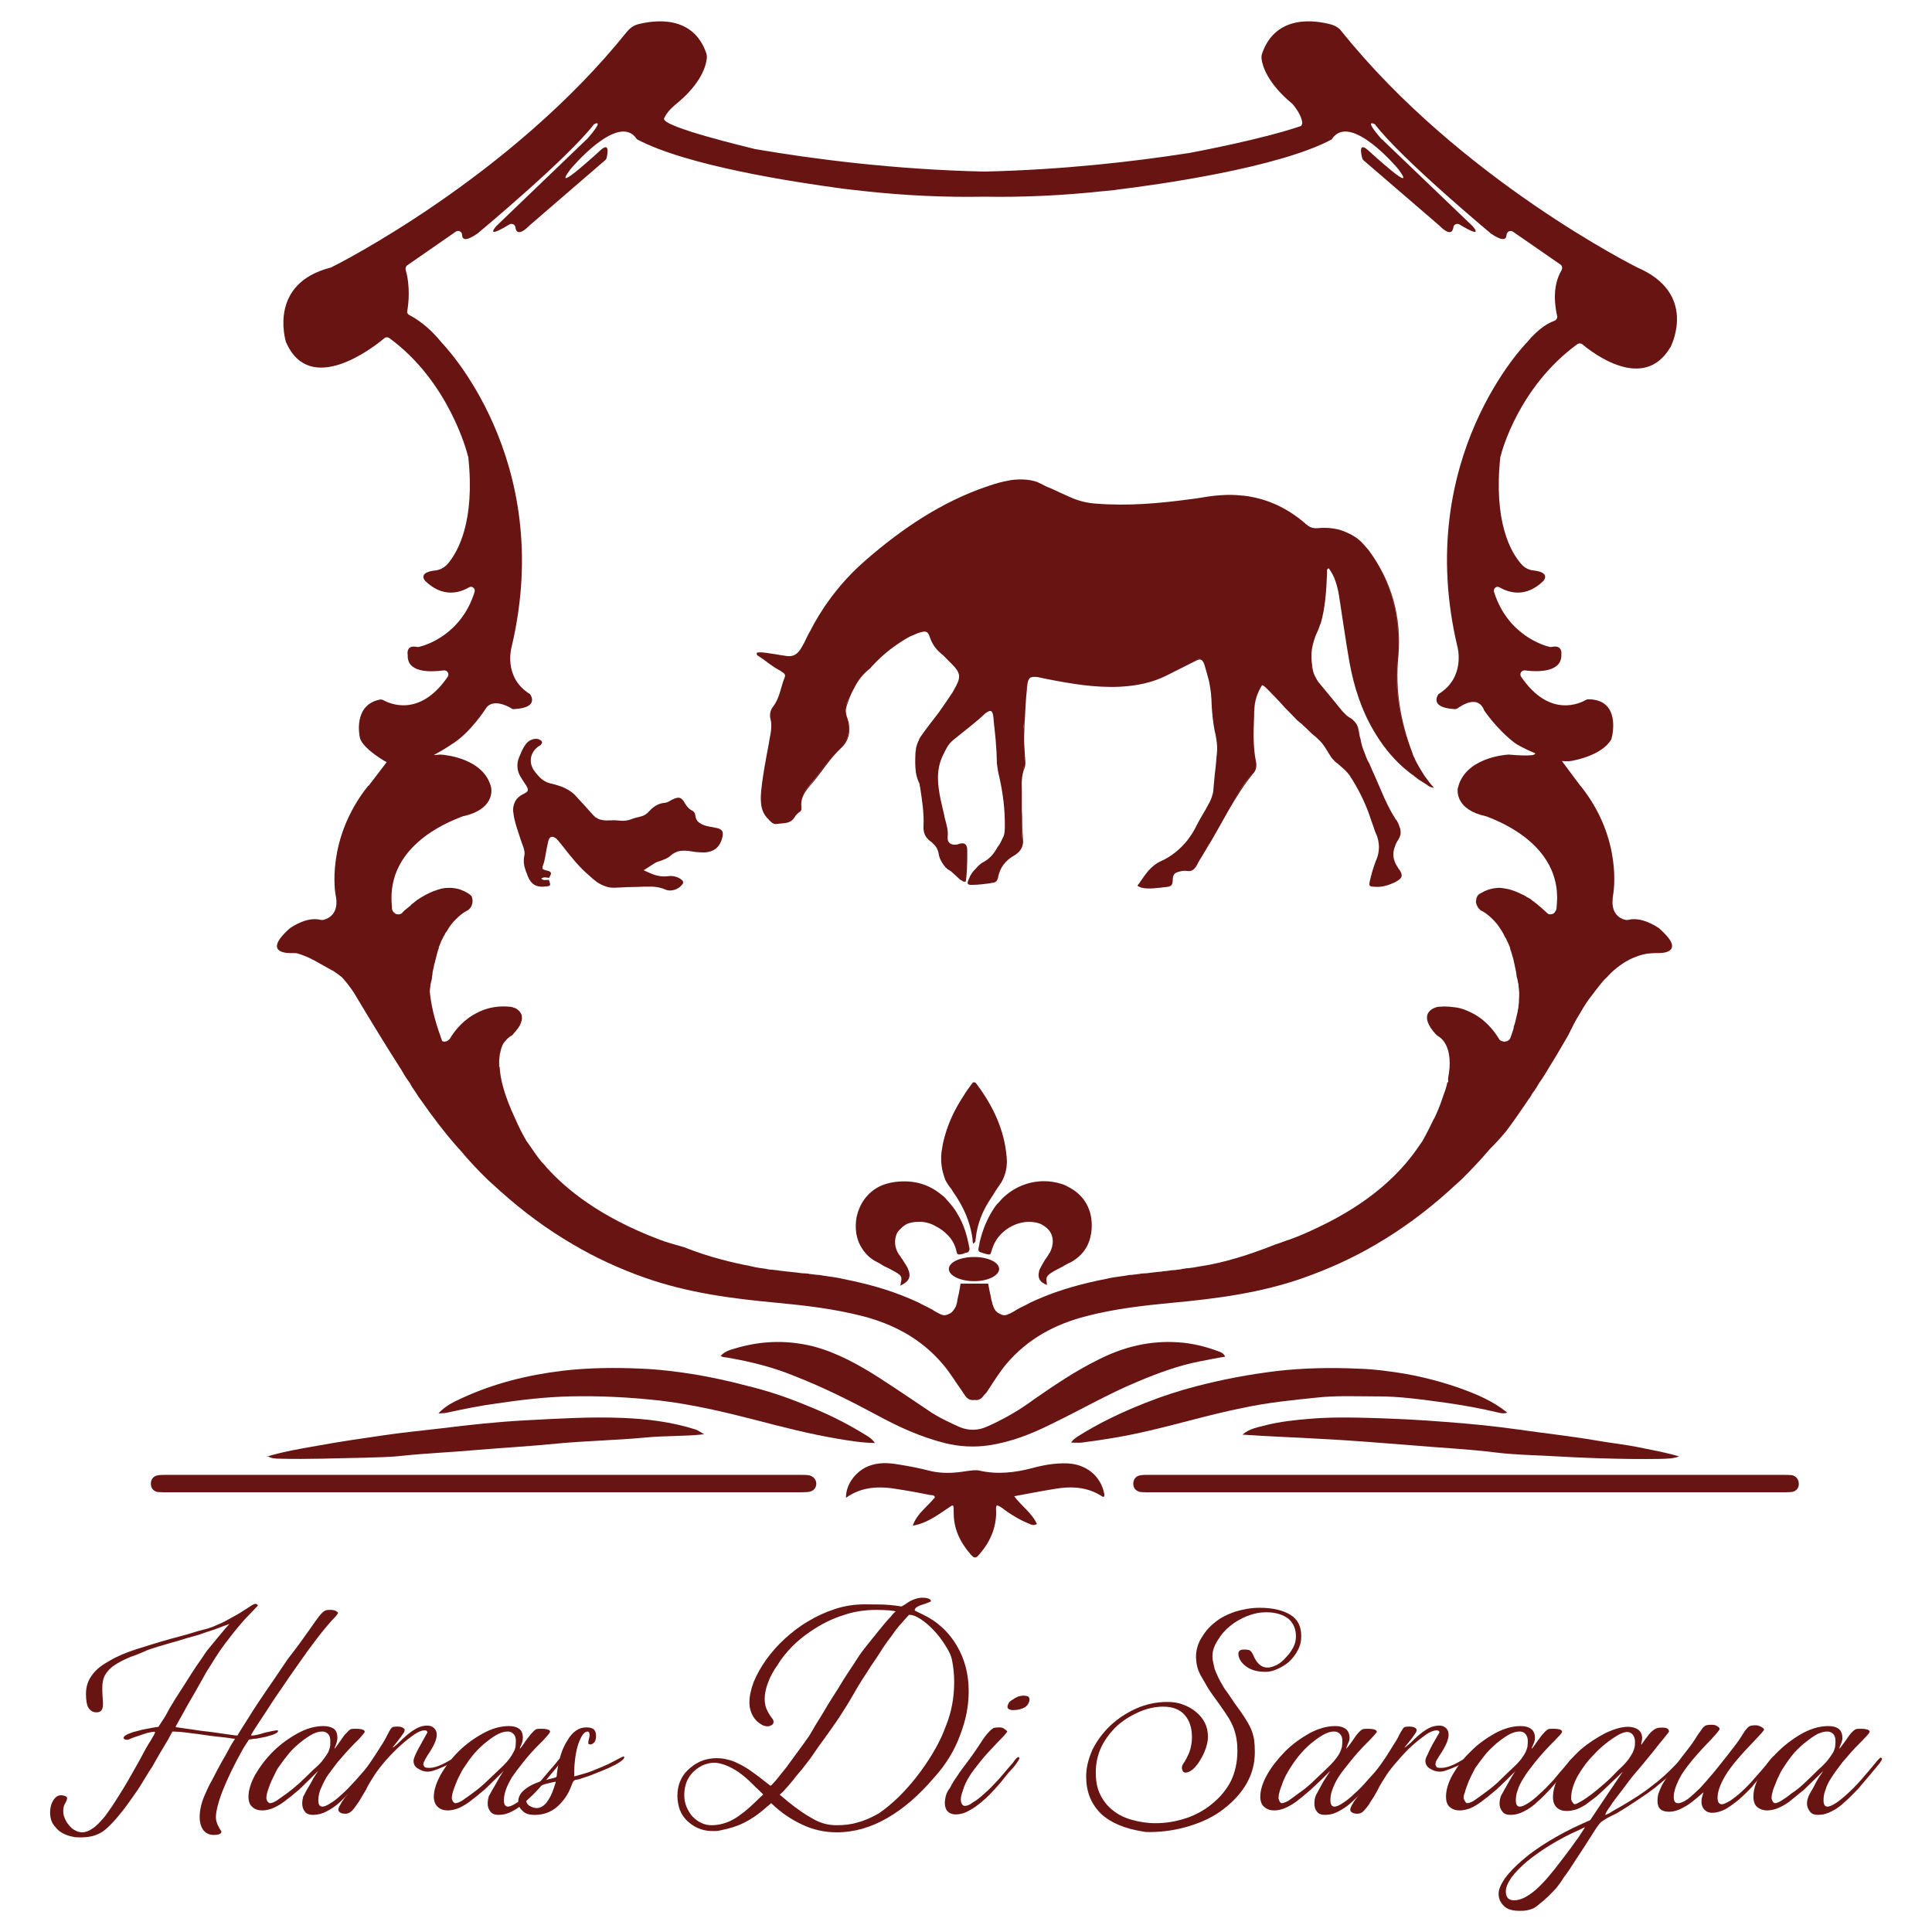 <?xml version="1.0" encoding="UTF-8" standalone="no"?>
<!DOCTYPE svg PUBLIC "-//W3C//DTD SVG 1.1//EN" "http://www.w3.org/Graphics/SVG/1.1/DTD/svg11.dtd">
<svg width="120" height="120" viewBox="0 0 500 500" version="1.1" xmlns="http://www.w3.org/2000/svg" xmlns:xlink="http://www.w3.org/1999/xlink" xml:space="preserve" xmlns:serif="http://www.serif.com/" style="fill-rule:evenodd;clip-rule:evenodd;stroke-linejoin:round;stroke-miterlimit:2;">
    <g transform="matrix(4.167,0,0,4.167,0,0)">
        <g id="Calque-1" serif:id="Calque 1">
            <g transform="matrix(1,0,0,1,61.869,78.443)">
                <rect x="0" y="0" width="0.001" height="0.001" style="fill:rgb(103,20,18);"/>
            </g>
            <g transform="matrix(1,0,0,1,31.847,62.556)">
                <path d="M0,0.006L-0.013,0C0,0 0,0.006 0,0.006" style="fill:rgb(103,20,18);fill-rule:nonzero;"/>
            </g>
            <g transform="matrix(1,0,0,1,31.936,62.578)">
                <path d="M0,0.006C-0.014,0.006 -0.029,0 -0.045,0C-0.029,0 -0.014,0.006 0,0.006" style="fill:rgb(103,20,18);fill-rule:nonzero;"/>
            </g>
            <g transform="matrix(-0.894,-0.447,-0.447,0.894,31.839,62.551)">
                <path d="M-0.03,0.007L0.002,0.007C-0.009,0.002 -0.012,0.007 -0.012,0.007C-0.026,-0 -0.026,-0 -0.03,0.007" style="fill:rgb(103,20,18);fill-rule:nonzero;"/>
            </g>
            <g transform="matrix(0.33,-0.944,-0.944,-0.33,31.94,62.564)">
                <path d="M-0.03,-0.021C-0.027,-0.004 -0.02,-0.002 -0.02,-0.002C-0.024,0.01 -0.025,0.027 -0.03,0.042C-0.025,0.027 -0.024,0.01 -0.02,-0.002L-0.03,-0.021" style="fill:rgb(103,20,18);fill-rule:nonzero;"/>
            </g>
            <g transform="matrix(1,0,0,1,62.693,29.802)">
                <path d="M0,-0.007C-0.021,-0.007 -0.037,0 -0.051,0C-0.037,0 -0.021,-0.007 0,-0.007" style="fill:rgb(103,20,18);fill-rule:nonzero;"/>
            </g>
            <g transform="matrix(1,0,0,1,89.062,36.003)">
                <path d="M0,12.923C-0.133,12.798 -0.389,12.46 -0.596,12.173C-0.787,11.878 -0.979,11.555 -1.146,11.232C-1.162,11.194 -1.178,11.157 -1.191,11.12C-1.25,11.011 -1.311,10.893 -1.34,10.768C-2.082,8.825 -2.42,6.818 -2.213,4.73C-2.008,2.31 -2.619,0.116 -4.068,-1.847C-4.193,-1.986 -4.297,-2.111 -4.4,-2.222C-4.443,-2.274 -4.502,-2.332 -4.545,-2.376C-4.592,-2.413 -4.635,-2.45 -4.68,-2.487C-4.723,-2.53 -4.781,-2.575 -4.834,-2.612C-5.012,-2.729 -5.188,-2.832 -5.363,-2.905C-5.916,-3.179 -6.555,-3.266 -7.252,-3.2C-7.475,-3.185 -7.65,-3.229 -7.818,-3.347C-7.848,-3.377 -7.879,-3.399 -7.922,-3.428C-7.936,-3.428 -7.936,-3.435 -7.951,-3.442C-8.01,-3.509 -8.084,-3.567 -8.156,-3.627C-9.254,-4.524 -10.457,-5.054 -11.797,-5.216C-11.828,-5.223 -11.873,-5.223 -11.9,-5.223C-12.35,-5.274 -12.791,-5.281 -13.283,-5.245C-13.762,-5.216 -14.232,-5.134 -14.725,-5.054C-14.857,-5.038 -14.961,-5.016 -15.107,-5.003C-17.057,-4.737 -19.006,-4.568 -20.977,-4.723C-21.529,-4.759 -22.051,-4.885 -22.551,-5.105C-22.941,-5.281 -23.369,-5.466 -23.744,-5.649C-23.951,-5.737 -24.178,-5.826 -24.369,-5.936C-24.443,-5.973 -24.518,-6.01 -24.588,-6.04L-24.588,-6.046C-24.619,-6.054 -24.633,-6.054 -24.648,-6.069C-25.199,-6.26 -25.766,-6.253 -26.324,-6.179C-26.34,-6.179 -26.354,-6.172 -26.369,-6.164C-26.787,-6.098 -27.238,-5.973 -27.635,-5.833C-27.691,-5.811 -27.736,-5.79 -27.813,-5.774C-30.604,-4.811 -33.009,-3.192 -35.252,-1.251C-36.12,-0.501 -36.893,0.331 -37.547,1.242C-38.018,1.875 -38.421,2.552 -38.791,3.273C-38.863,3.382 -38.907,3.493 -38.967,3.61C-39.063,3.824 -39.165,4.023 -39.283,4.214C-39.371,4.368 -39.475,4.501 -39.592,4.597C-39.775,4.736 -39.996,4.788 -40.32,4.722C-40.533,4.693 -40.725,4.663 -40.916,4.626C-41.063,4.604 -41.225,4.582 -41.364,4.56C-41.585,4.53 -41.835,4.48 -42.063,4.538L-42.063,4.61C-42.063,4.648 -42.049,4.67 -42.033,4.685L-42.033,4.693C-42.02,4.699 -42.02,4.706 -42.004,4.714C-41.938,4.743 -41.895,4.795 -41.82,4.831C-41.658,4.935 -41.497,5.061 -41.335,5.185C-41.121,5.34 -40.886,5.501 -40.65,5.627C-40.592,5.655 -40.548,5.679 -40.519,5.715C-40.504,5.73 -40.482,5.736 -40.467,5.743C-40.452,5.751 -40.452,5.759 -40.438,5.767C-40.379,5.803 -40.32,5.862 -40.305,5.935C-40.305,5.987 -40.305,6.03 -40.334,6.09C-40.504,6.502 -40.578,6.929 -40.739,7.325C-40.813,7.502 -40.9,7.679 -41.02,7.847C-41.048,7.884 -41.077,7.921 -41.107,7.966C-41.225,8.171 -41.275,8.4 -41.21,8.642C-41.107,9.054 -41.18,9.474 -41.262,9.87C-41.335,10.357 -41.438,10.797 -41.512,11.261C-41.629,11.9 -41.732,12.532 -41.791,13.152C-41.806,13.364 -41.82,13.54 -41.806,13.718C-41.791,14.173 -41.688,14.555 -41.306,14.909C-41.306,14.917 -41.291,14.923 -41.291,14.938C-41.246,14.982 -41.18,15.033 -41.137,15.077C-41.121,15.093 -41.107,15.101 -41.092,15.108C-41.077,15.122 -41.048,15.129 -41.048,15.129C-40.989,15.166 -40.916,15.189 -40.842,15.173C-40.754,15.159 -40.68,15.152 -40.592,15.145C-40.32,15.122 -40.041,15.108 -39.85,14.923C-39.819,14.886 -39.775,14.85 -39.738,14.79C-39.738,14.783 -39.724,14.783 -39.724,14.777C-39.695,14.734 -39.665,14.682 -39.636,14.638C-39.547,14.548 -39.488,14.467 -39.385,14.415C-39.297,14.357 -39.268,14.247 -39.283,14.152C-39.371,13.548 -39.047,13.136 -38.702,12.739C-38.047,11.988 -37.547,11.12 -36.789,10.422C-36.34,9.989 -36.238,9.437 -36.355,8.87C-36.37,8.819 -36.37,8.782 -36.399,8.737C-36.414,8.65 -36.443,8.562 -36.487,8.458L-36.487,8.429C-36.502,8.377 -36.518,8.333 -36.518,8.281C-36.547,8.15 -36.531,8.025 -36.487,7.87C-36.355,7.45 -36.209,7.068 -35.995,6.7C-35.773,6.259 -35.466,5.855 -35.046,5.531C-35.017,5.501 -35.002,5.48 -34.973,5.456C-34.958,5.428 -34.928,5.405 -34.914,5.384C-34.23,4.634 -33.443,4.023 -32.568,3.538C-32.436,3.478 -32.295,3.427 -32.192,3.376C-32.104,3.339 -32.016,3.302 -31.928,3.28C-31.537,3.155 -31.42,3.222 -31.303,3.597C-31.17,3.979 -30.949,4.31 -30.619,4.582C-30.441,4.722 -30.295,4.89 -30.133,5.053C-29.816,5.36 -29.625,5.568 -29.552,5.759C-29.405,6.068 -29.537,6.362 -29.891,6.98C-30.191,7.437 -30.471,7.847 -30.766,8.26C-31.141,8.745 -31.494,9.194 -31.84,9.687C-31.898,9.761 -31.941,9.833 -31.986,9.929L-31.986,9.95C-32.074,10.105 -32.119,10.261 -32.163,10.422C-32.178,10.525 -32.192,10.628 -32.207,10.753C-32.222,11.172 -32.236,11.569 -32.178,11.982C-32.148,12.165 -32.089,12.37 -32.001,12.577C-31.957,12.644 -31.941,12.716 -31.941,12.79C-31.928,12.827 -31.928,12.871 -31.912,12.915C-31.795,13.71 -31.662,14.503 -31.707,15.328C-31.721,15.645 -31.633,15.894 -31.449,16.093C-31.434,16.109 -31.406,16.138 -31.391,16.152C-31.361,16.181 -31.316,16.218 -31.288,16.239C-31.229,16.269 -31.199,16.306 -31.154,16.343C-31.141,16.359 -31.125,16.38 -31.111,16.394C-30.935,16.542 -30.81,16.755 -30.766,17.012C-30.736,17.218 -30.662,17.388 -30.574,17.534C-30.5,17.659 -30.428,17.763 -30.324,17.88C-30.309,17.88 -30.309,17.888 -30.295,17.895C-30.266,17.932 -30.236,17.961 -30.206,17.984C-30.133,18.027 -30.052,18.071 -29.993,18.116C-29.979,18.123 -29.979,18.13 -29.963,18.146C-29.802,18.277 -29.641,18.439 -29.478,18.587C-29.449,18.609 -29.434,18.623 -29.405,18.646C-29.405,18.653 -29.39,18.667 -29.338,18.675C-29.294,18.719 -29.25,18.749 -29.19,18.756C-29.162,18.763 -29.133,18.763 -29.088,18.749C-29.014,18.432 -28.988,17.652 -28.988,17.123C-28.988,16.909 -28.988,16.74 -28.998,16.652C-29.029,16.534 -29.061,16.46 -29.133,16.417C-29.133,16.409 -29.133,16.409 -29.146,16.409C-29.206,16.372 -29.279,16.359 -29.419,16.388C-29.493,16.394 -29.537,16.431 -29.61,16.446C-29.816,16.476 -29.949,16.453 -30.052,16.38C-30.177,16.298 -30.221,16.152 -30.206,15.96C-30.162,15.577 -30.28,15.202 -30.368,14.865C-30.383,14.79 -30.412,14.734 -30.412,14.658C-30.486,14.319 -30.574,13.982 -30.648,13.629C-30.824,12.739 -30.949,11.841 -30.5,10.907C-30.324,10.548 -30.191,10.231 -29.861,9.958C-29.19,9.407 -28.479,8.885 -27.854,8.289C-27.678,8.171 -27.592,8.134 -27.516,8.157C-27.443,8.194 -27.4,8.296 -27.369,8.495C-27.324,9.12 -27.223,9.761 -27.193,10.4C-27.178,10.576 -27.162,10.761 -27.162,10.966C-27.162,11.12 -27.148,11.268 -27.148,11.415C-27.111,11.709 -27.068,11.988 -26.994,12.269C-26.773,13.261 -26.643,14.269 -26.656,15.284C-26.656,15.527 -26.656,15.755 -26.742,15.952C-26.848,16.173 -26.949,16.417 -27.111,16.615C-27.324,17.005 -27.592,17.343 -28.037,17.564C-28.201,17.667 -28.35,17.807 -28.463,17.954C-28.662,18.13 -28.797,18.344 -28.9,18.609C-28.957,18.749 -28.988,18.829 -28.957,18.88C-28.957,18.888 -28.945,18.888 -28.945,18.888C-28.916,18.941 -28.838,18.954 -28.725,18.954L-28.693,18.954C-28.463,18.947 -28.271,18.941 -28.08,18.917C-28.037,18.909 -27.996,18.909 -27.967,18.903C-27.736,18.88 -27.545,18.852 -27.354,18.814C-27.295,18.808 -27.252,18.784 -27.223,18.756C-27.178,18.734 -27.148,18.696 -27.133,18.653C-27.111,18.616 -27.096,18.571 -27.082,18.534C-26.979,17.88 -26.598,17.417 -26.047,17.115C-25.627,16.843 -25.48,16.534 -25.523,16.056C-25.568,15.622 -25.582,15.152 -25.582,14.694C-25.582,14.57 -25.598,14.446 -25.598,14.327L-25.598,13.114C-25.611,12.827 -25.611,12.555 -25.582,12.275C-25.568,12.144 -25.537,12.032 -25.508,11.915C-25.496,11.849 -25.465,11.782 -25.436,11.716C-25.361,11.526 -25.377,11.327 -25.391,11.144C-25.406,11.011 -25.42,10.871 -25.42,10.724C-25.436,10.548 -25.436,10.392 -25.451,10.224C-25.465,9.841 -25.451,9.503 -25.436,9.128C-25.391,8.275 -25.361,7.421 -25.26,6.56C-25.244,6.392 -25.215,6.259 -25.154,6.179C-25.141,6.163 -25.127,6.142 -25.113,6.119C-25.008,6.03 -24.855,6.017 -24.588,6.053C-24.561,6.06 -24.518,6.068 -24.488,6.075C-24.326,6.105 -24.162,6.149 -23.994,6.179C-22.523,6.465 -21.053,6.715 -19.535,6.649C-18.484,6.597 -17.461,6.399 -16.506,5.899C-15.951,5.627 -15.408,5.34 -14.857,5.069C-14.65,4.965 -14.547,4.927 -14.453,4.985C-14.533,4.905 -14.637,4.913 -14.813,4.985C-14.637,4.905 -14.533,4.898 -14.453,4.985C-14.453,4.985 -14.438,4.985 -14.438,4.993C-14.408,5.009 -14.395,5.03 -14.363,5.069C-14.318,5.112 -14.291,5.193 -14.262,5.273C-14.158,5.627 -14.055,5.972 -13.967,6.325C-13.908,6.642 -13.85,6.972 -13.834,7.311C-13.82,7.392 -13.82,7.458 -13.82,7.538C-13.805,8.017 -13.762,8.487 -13.695,8.958C-13.666,9.187 -13.621,9.422 -13.563,9.642C-13.504,9.982 -13.445,10.326 -13.475,10.665C-13.504,11.003 -13.533,11.312 -13.563,11.636C-13.607,11.966 -13.637,12.29 -13.666,12.636C-13.682,12.798 -13.695,12.96 -13.711,13.136C-13.711,13.173 -13.725,13.194 -13.725,13.232C-13.775,13.431 -13.834,13.614 -13.922,13.79C-13.951,13.842 -13.967,13.886 -13.996,13.923C-14.086,14.092 -14.158,14.232 -14.246,14.379C-14.422,14.666 -14.592,14.968 -14.738,15.247C-14.9,15.601 -15.092,15.88 -15.291,16.152C-15.746,16.726 -16.314,17.204 -17.012,17.505C-17.217,17.601 -17.395,17.74 -17.566,17.895C-17.814,18.13 -18.006,18.417 -18.219,18.726C-18.279,18.821 -18.352,18.909 -18.426,19.005C-18.352,19.056 -18.264,19.094 -18.182,19.124C-18.035,19.159 -17.918,19.175 -17.785,19.175C-17.652,19.183 -17.506,19.175 -17.383,19.167C-17.248,19.145 -17.131,19.139 -17.012,19.132C-16.881,19.116 -16.764,19.094 -16.623,19.087C-16.389,19.064 -16.268,18.998 -16.24,18.808C-16.24,18.771 -16.227,18.741 -16.227,18.696L-16.227,18.587C-16.197,18.248 -16.064,18.175 -15.688,18.101C-15.631,18.086 -15.541,18.079 -15.482,18.079C-15.453,18.079 -15.424,18.079 -15.379,18.086C-15.137,18.13 -14.961,18.057 -14.842,17.895C-14.813,17.859 -14.77,17.807 -14.738,17.748C-14.578,17.417 -14.363,17.115 -14.172,16.784C-13.18,15.181 -12.408,13.452 -11.172,11.966C-11.039,11.79 -11.008,11.54 -11.055,11.312C-11.246,10.385 -11.215,9.429 -11.172,8.48L-11.172,8.355C-11.172,8.26 -11.172,8.164 -11.158,8.069C-11.143,7.51 -10.967,7.017 -10.68,6.553C-10.648,6.56 -10.633,6.575 -10.592,6.59C-10.551,6.605 -10.52,6.634 -10.504,6.655C-10.473,6.671 -10.457,6.686 -10.441,6.708C-10.373,6.767 -10.313,6.84 -10.25,6.9C-9.969,7.194 -9.684,7.472 -9.424,7.767C-9.289,7.921 -9.148,8.075 -8.988,8.223C-8.928,8.281 -8.871,8.348 -8.797,8.421C-8.709,8.525 -8.605,8.612 -8.51,8.716C-8.51,8.723 -8.496,8.737 -8.482,8.745C-8.377,8.833 -8.275,8.921 -8.17,9.002C-8.156,9.017 -8.143,9.025 -8.143,9.039C-8.084,9.083 -8.025,9.142 -7.965,9.2C-7.965,9.208 -7.965,9.2 -7.965,9.2C-7.965,9.208 -7.965,9.208 -7.951,9.208C-7.879,9.275 -7.818,9.348 -7.738,9.415C-7.605,9.554 -7.443,9.687 -7.297,9.806L-7.297,9.811C-7.283,9.818 -7.268,9.825 -7.268,9.841C-7.252,9.841 -7.252,9.849 -7.252,9.856C-7.238,9.862 -7.238,9.87 -7.223,9.87C-7.223,9.878 -7.223,9.878 -7.209,9.886C-7.209,9.902 -7.193,9.905 -7.193,9.913C-7.164,9.944 -7.121,9.974 -7.092,10.002C-6.773,10.326 -6.598,10.724 -6.35,11.076C-6.268,11.165 -6.207,11.232 -6.137,11.305C-6.016,11.393 -5.9,11.488 -5.797,11.584C-5.77,11.613 -5.738,11.644 -5.693,11.673C-5.68,11.687 -5.664,11.694 -5.648,11.716C-5.605,11.753 -5.578,11.782 -5.539,11.812C-5.449,11.907 -5.35,12.011 -5.26,12.128C-4.68,13.011 -4.209,13.96 -3.893,14.975C-3.818,15.159 -3.76,15.351 -3.686,15.564C-3.656,15.63 -3.643,15.696 -3.611,15.762C-3.479,16.027 -3.42,16.335 -3.42,16.615C-3.42,16.872 -3.479,17.174 -3.596,17.432C-3.611,17.453 -3.627,17.484 -3.627,17.505C-3.787,17.925 -3.893,18.315 -3.994,18.749C-4.01,18.852 -4.023,18.917 -4.01,18.961C-3.994,19.021 -3.951,19.05 -3.818,19.064C-3.773,19.064 -3.744,19.071 -3.701,19.071C-3.236,19.116 -2.795,18.968 -2.391,18.777C-2.391,18.771 -2.391,18.771 -2.377,18.763C-1.994,18.558 -1.92,18.402 -2.098,18.093C-2.125,18.05 -2.154,18.005 -2.199,17.954C-2.258,17.873 -2.303,17.763 -2.361,17.682C-2.568,17.307 -2.568,16.916 -2.42,16.549C-2.377,16.409 -2.289,16.247 -2.186,16.085C-2.125,15.983 -2.098,15.894 -2.082,15.814C-2.066,15.733 -2.066,15.652 -2.082,15.57C-2.082,15.513 -2.098,15.445 -2.125,15.394C-2.154,15.306 -2.186,15.225 -2.213,15.152C-2.258,15.049 -2.316,14.938 -2.404,14.85C-2.404,14.835 -2.404,14.827 -2.42,14.814C-2.693,14.387 -2.896,13.968 -3.104,13.519C-3.104,13.496 -3.119,13.467 -3.135,13.444C-3.326,12.989 -3.523,12.555 -3.715,12.107C-3.818,11.886 -3.92,11.651 -4.023,11.407C-4.162,11.187 -4.252,10.929 -4.34,10.679C-4.443,10.444 -4.518,10.187 -4.561,9.905C-4.605,9.782 -4.635,9.664 -4.648,9.531C-4.68,9.224 -4.768,8.95 -4.996,8.753C-5.012,8.745 -5.012,8.73 -5.023,8.723C-5.055,8.694 -5.068,8.671 -5.098,8.657C-5.127,8.62 -5.172,8.599 -5.215,8.583C-5.273,8.539 -5.363,8.487 -5.422,8.436C-5.422,8.429 -5.422,8.429 -5.438,8.421C-5.465,8.4 -5.494,8.37 -5.51,8.348C-5.494,8.355 -5.494,8.37 -5.48,8.377C-5.494,8.355 -5.525,8.333 -5.555,8.304C-5.648,8.215 -5.725,8.134 -5.797,8.038C-6.238,7.487 -6.672,6.95 -7.135,6.413C-7.238,6.28 -7.326,6.126 -7.4,5.98C-7.4,5.964 -7.414,5.935 -7.43,5.913C-7.504,5.743 -7.547,5.56 -7.561,5.36C-7.635,4.913 -7.635,4.48 -7.531,4.06C-7.459,3.766 -7.369,3.485 -7.238,3.222C-7.209,3.155 -7.193,3.103 -7.164,3.044C-7.135,2.971 -7.107,2.898 -7.092,2.831C-7.076,2.795 -7.063,2.757 -7.039,2.728C-6.744,1.706 -6.688,0.64 -6.643,-0.405L-6.643,-0.449C-6.643,-0.493 -6.658,-0.537 -6.643,-0.589C-6.643,-0.626 -6.627,-0.663 -6.582,-0.684C-6.582,-0.692 -6.568,-0.707 -6.541,-0.707L-6.541,-0.714C-6.164,-0.214 -6.004,0.376 -5.9,0.992C-5.68,2.375 -5.494,3.766 -5.246,5.149C-4.967,6.693 -4.488,8.127 -3.744,9.385C-3.252,10.224 -2.664,10.988 -1.92,11.651L-1.486,12.011C-1.471,12.019 -1.457,12.026 -1.441,12.04C-1.383,12.091 -1.311,12.136 -1.234,12.187C-1.223,12.194 -1.223,12.202 -1.207,12.224C-1.133,12.275 -1.066,12.319 -0.992,12.386C-0.803,12.511 -0.625,12.621 -0.449,12.732C-0.434,12.739 -0.42,12.746 -0.42,12.754L-0.42,12.761C-0.295,12.849 -0.162,12.915 0,12.923M-39.893,14.894C-39.85,14.858 -39.819,14.814 -39.791,14.762C-39.819,14.814 -39.85,14.858 -39.893,14.894M-36.399,8.833C-36.267,9.407 -36.37,9.958 -36.834,10.392C-36.936,10.474 -37.025,10.554 -37.113,10.643C-37.709,11.29 -38.165,12.04 -38.731,12.71C-39.092,13.107 -39.416,13.519 -39.327,14.122C-39.313,14.173 -39.327,14.232 -39.342,14.291C-39.327,14.232 -39.327,14.173 -39.327,14.122C-39.416,13.519 -39.092,13.107 -38.746,12.71C-38.165,12.04 -37.709,11.282 -37.113,10.643C-37.025,10.554 -36.936,10.474 -36.834,10.392C-36.37,9.95 -36.282,9.407 -36.399,8.833M-36.518,7.833C-36.562,7.936 -36.576,8.038 -36.576,8.134C-36.576,8.031 -36.562,7.936 -36.518,7.833C-36.473,7.62 -36.399,7.429 -36.311,7.237C-36.399,7.429 -36.458,7.62 -36.518,7.833M-29.103,18.587C-29.118,18.638 -29.118,18.675 -29.133,18.719C-29.118,18.675 -29.118,18.638 -29.103,18.587M-30.236,15.931L-30.236,15.814L-30.236,15.931C-30.25,16.109 -30.206,16.255 -30.082,16.335C-30.206,16.255 -30.25,16.114 -30.236,15.931M-30.529,10.878C-30.559,10.929 -30.588,11.003 -30.619,11.062C-30.588,11.003 -30.559,10.929 -30.529,10.878C-30.383,10.554 -30.25,10.276 -29.993,10.025C-30.25,10.276 -30.383,10.554 -30.529,10.878M-27.133,18.491C-27.133,18.521 -27.148,18.542 -27.148,18.558C-27.148,18.542 -27.148,18.521 -27.133,18.491C-27.068,18.086 -26.877,17.748 -26.627,17.484C-26.877,17.748 -27.068,18.086 -27.133,18.491M-25.648,12.886L-25.648,14.291L-25.648,12.886ZM-25.855,16.888C-25.781,16.821 -25.736,16.755 -25.691,16.681C-25.736,16.755 -25.781,16.821 -25.855,16.888M-25.553,16.013C-25.537,16.298 -25.568,16.513 -25.691,16.681C-25.568,16.513 -25.537,16.298 -25.568,16.02C-25.598,15.696 -25.611,15.343 -25.627,15.012C-25.611,15.335 -25.582,15.696 -25.553,16.013M-25.436,11.113C-25.42,11.136 -25.42,11.165 -25.42,11.187C-25.436,11.165 -25.436,11.136 -25.436,11.113L-25.436,10.981L-25.436,11.113M-25.436,11.518C-25.436,11.569 -25.465,11.628 -25.48,11.673C-25.496,11.709 -25.508,11.753 -25.523,11.782C-25.508,11.753 -25.496,11.709 -25.496,11.673C-25.465,11.628 -25.436,11.569 -25.436,11.518M-25.465,9.091C-25.496,9.348 -25.496,9.591 -25.496,9.825C-25.496,9.591 -25.496,9.348 -25.48,9.091C-25.465,8.892 -25.451,8.679 -25.436,8.458C-25.451,8.679 -25.465,8.892 -25.465,9.091M-25.305,6.53C-25.316,6.634 -25.316,6.737 -25.332,6.847C-25.332,6.737 -25.316,6.634 -25.305,6.53C-25.289,6.443 -25.273,6.369 -25.26,6.303C-25.273,6.369 -25.289,6.443 -25.305,6.53M-16.533,5.862C-16.666,5.928 -16.793,5.987 -16.908,6.038C-16.793,5.987 -16.666,5.928 -16.533,5.862C-16.373,5.774 -16.182,5.679 -16.006,5.589C-16.182,5.685 -16.373,5.78 -16.533,5.862M-14.203,16.755C-14.246,16.836 -14.291,16.909 -14.363,17.005C-14.305,16.909 -14.246,16.836 -14.203,16.755C-14.1,16.564 -13.967,16.372 -13.85,16.144C-13.967,16.372 -14.086,16.564 -14.203,16.755M-11.086,11.282C-11.115,11.144 -11.143,10.995 -11.158,10.841C-11.143,10.995 -11.115,11.144 -11.086,11.282C-11.055,11.423 -11.055,11.584 -11.102,11.732C-11.129,11.805 -11.158,11.878 -11.215,11.937C-11.752,12.592 -12.211,13.29 -12.615,13.997C-12.211,13.29 -11.768,12.592 -11.215,11.937C-11.158,11.878 -11.129,11.805 -11.102,11.732C-11.055,11.569 -11.055,11.423 -11.086,11.282M-10.711,6.524L-10.711,6.517C-10.711,6.524 -10.695,6.524 -10.695,6.53L-10.711,6.524M-4.068,11.378C-4.01,11.496 -3.963,11.613 -3.906,11.739C-3.963,11.613 -4.01,11.496 -4.068,11.378C-4.15,11.261 -4.193,11.15 -4.238,11.032C-4.193,11.15 -4.15,11.261 -4.068,11.378M-4.752,9.171C-4.707,9.275 -4.693,9.378 -4.68,9.503C-4.68,9.562 -4.664,9.627 -4.648,9.694C-4.664,9.634 -4.68,9.562 -4.68,9.503C-4.693,9.378 -4.723,9.275 -4.752,9.171C-4.781,9.054 -4.834,8.966 -4.893,8.885C-4.834,8.966 -4.781,9.054 -4.752,9.171M-7.18,6.384C-6.717,6.921 -6.268,7.458 -5.824,8.009C-5.797,8.054 -5.754,8.098 -5.725,8.142C-5.754,8.098 -5.797,8.054 -5.824,8.009C-6.283,7.458 -6.717,6.921 -7.18,6.384C-7.209,6.347 -7.223,6.318 -7.252,6.267C-7.223,6.318 -7.193,6.347 -7.18,6.384M-7.561,5.611C-7.59,5.508 -7.619,5.428 -7.619,5.317C-7.635,5.236 -7.635,5.133 -7.65,5.053C-7.635,5.133 -7.635,5.236 -7.619,5.317C-7.605,5.428 -7.59,5.508 -7.561,5.611M-1.383,10.738C-2.125,8.796 -2.465,6.788 -2.258,4.699C-2.053,2.279 -2.664,0.081 -4.119,-1.884C-4.162,-1.95 -4.209,-2.001 -4.252,-2.053C-4.209,-2.001 -4.162,-1.95 -4.119,-1.884C-2.664,0.081 -2.037,2.279 -2.258,4.699C-2.449,6.78 -2.125,8.796 -1.383,10.738C-1.367,10.79 -1.34,10.863 -1.311,10.915C-1.34,10.863 -1.367,10.79 -1.383,10.738" style="fill:rgb(103,20,18);fill-rule:nonzero;"/>
            </g>
            <g transform="matrix(1,0,0,1,44.77,49.765)">
                <path d="M0,1.764C-0.044,1.727 -0.103,1.705 -0.161,1.683C-0.294,1.654 -0.427,1.631 -0.573,1.595C-0.588,1.595 -0.618,1.595 -0.632,1.588C-0.787,1.558 -0.948,1.529 -1.081,1.47C-1.243,1.404 -1.412,1.315 -1.5,1.155C-1.544,1.079 -1.573,0.984 -1.589,0.86C-1.604,0.816 -1.604,0.785 -1.618,0.741C-1.662,0.668 -1.721,0.602 -1.794,0.573C-2.001,0.469 -2.133,0.301 -2.258,0.079C-2.36,-0.09 -2.448,-0.177 -2.537,-0.207C-2.655,-0.244 -2.788,-0.215 -2.986,-0.119C-3.03,-0.097 -3.089,-0.075 -3.118,-0.052C-3.207,0.006 -3.295,0.051 -3.383,0.079C-3.413,0.079 -3.442,0.094 -3.458,0.094C-3.89,0.117 -4.2,0.345 -4.457,0.624C-4.618,0.808 -4.796,0.911 -5.017,0.955C-5.075,0.977 -5.126,0.984 -5.2,0.999C-5.333,1.028 -5.465,1.079 -5.582,1.123C-5.626,1.139 -5.671,1.155 -5.7,1.16C-5.913,1.212 -6.104,1.227 -6.296,1.199C-6.384,1.191 -6.458,1.191 -6.531,1.183C-6.612,1.175 -6.7,1.175 -6.774,1.183L-6.995,1.183C-7.068,1.199 -7.157,1.191 -7.229,1.183C-7.318,1.175 -7.399,1.16 -7.487,1.139C-7.575,1.117 -7.635,1.087 -7.692,1.043C-7.737,1.015 -7.78,0.999 -7.825,0.971L-7.825,0.955C-7.899,0.896 -7.972,0.816 -8.047,0.728C-8.334,0.397 -8.657,0.058 -8.958,-0.273C-9.37,-0.765 -9.966,-0.965 -10.562,-1.104C-10.93,-1.185 -11.187,-1.398 -11.407,-1.664C-11.423,-1.678 -11.437,-1.693 -11.452,-1.715C-11.526,-1.789 -11.569,-1.877 -11.643,-1.972C-11.93,-2.458 -11.827,-2.995 -11.407,-3.347C-11.378,-3.384 -11.306,-3.414 -11.261,-3.451C-11.231,-3.466 -11.216,-3.48 -11.187,-3.494C-11.173,-3.517 -11.157,-3.539 -11.143,-3.569C-11.128,-3.576 -11.128,-3.582 -11.114,-3.597L-11.114,-3.613C-11.114,-3.634 -11.099,-3.658 -11.099,-3.672C-11.099,-3.677 -11.114,-3.677 -11.114,-3.685C-11.128,-3.746 -11.173,-3.789 -11.246,-3.818C-11.306,-3.857 -11.394,-3.877 -11.467,-3.877L-11.496,-3.877C-11.718,-3.877 -11.974,-3.754 -12.136,-3.517C-12.269,-3.326 -12.372,-3.127 -12.46,-2.891C-12.504,-2.797 -12.533,-2.722 -12.569,-2.627C-12.657,-2.355 -12.657,-2.068 -12.569,-1.797C-12.533,-1.701 -12.489,-1.597 -12.416,-1.488C-12.313,-1.302 -12.181,-1.127 -12.077,-0.957C-12.019,-0.861 -11.989,-0.796 -11.989,-0.73C-11.974,-0.722 -11.989,-0.707 -11.989,-0.701C-11.989,-0.619 -12.062,-0.552 -12.225,-0.472C-12.6,-0.296 -12.805,-0.06 -12.88,0.315C-12.88,0.329 -12.88,0.345 -12.893,0.36L-12.893,0.403C-12.908,0.506 -12.908,0.617 -12.88,0.741C-12.864,0.955 -12.805,1.16 -12.761,1.345C-12.657,1.727 -12.518,2.095 -12.401,2.477C-12.298,2.78 -12.136,3.074 -12.21,3.405C-12.225,3.478 -12.238,3.559 -12.238,3.633C-12.253,3.956 -12.15,4.258 -12.033,4.537C-11.93,4.854 -11.775,5.059 -11.599,5.178C-11.407,5.293 -11.157,5.331 -10.842,5.287C-10.753,5.281 -10.709,5.266 -10.665,5.25C-10.636,5.236 -10.62,5.221 -10.606,5.199C-10.591,5.141 -10.62,5.051 -10.68,4.883C-10.827,4.861 -10.989,4.956 -11.157,4.802C-10.989,4.676 -10.827,4.743 -10.665,4.758L-10.665,4.743C-10.532,4.537 -10.519,4.434 -10.62,4.368C-10.65,4.346 -10.709,4.33 -10.753,4.317C-10.856,4.294 -10.93,4.272 -10.974,4.25C-11.069,4.221 -11.099,4.176 -11.069,4.081C-11.069,4.015 -11.032,3.934 -10.989,3.817C-10.974,3.75 -10.959,3.691 -10.944,3.625C-10.93,3.574 -10.93,3.53 -10.915,3.478C-10.856,3.139 -10.798,2.816 -10.724,2.493C-10.65,2.176 -10.459,2.124 -10.216,2.323C-10.055,2.485 -9.922,2.676 -9.775,2.846C-9.282,3.485 -8.774,4.111 -8.171,4.618C-8.017,4.758 -7.87,4.891 -7.708,5.008C-7.532,5.125 -7.37,5.213 -7.186,5.274C-7.009,5.346 -6.804,5.376 -6.575,5.369C-6.325,5.354 -6.062,5.346 -5.788,5.331C-5.435,5.325 -5.06,5.317 -4.707,5.301L-4.604,5.301C-4.2,5.293 -3.846,5.309 -3.458,5.477C-3.118,5.641 -2.64,5.477 -2.419,5.192C-2.405,5.178 -2.391,5.162 -2.376,5.141C-2.347,5.096 -2.331,5.051 -2.347,5.008C-2.347,4.956 -2.391,4.905 -2.464,4.854C-2.714,4.669 -3,4.611 -3.31,4.655C-3.846,4.721 -4.288,4.53 -4.796,4.28C-4.618,4.184 -4.457,4.059 -4.272,3.949C-4.155,3.868 -4.037,3.794 -3.905,3.75C-3.817,3.729 -3.729,3.691 -3.642,3.662C-3.502,3.61 -3.383,3.559 -3.279,3.493C-3.222,3.455 -3.163,3.418 -3.118,3.368C-3.016,3.293 -2.927,3.221 -2.816,3.176C-2.685,3.11 -2.552,3.08 -2.405,3.074C-2.258,3.059 -2.073,3.074 -1.912,3.096C-1.897,3.104 -1.882,3.104 -1.868,3.104C-1.691,3.139 -1.5,3.161 -1.302,3.169C-1.243,3.169 -1.185,3.176 -1.125,3.176C-0.787,3.184 -0.5,3.096 -0.294,2.926C-0.103,2.764 0.044,2.506 0.11,2.161C0.14,1.993 0.126,1.852 0,1.764" style="fill:rgb(103,20,18);fill-rule:nonzero;"/>
            </g>
            <g transform="matrix(1,0,0,1,103.043,30.175)">
                <path d="M0,27.481C0,27.474 -0.014,27.466 -0.029,27.459C-0.145,27.378 -1.088,26.746 -1.904,26.952C-1.949,26.966 -2.006,26.966 -2.064,26.959C-2.096,26.952 -2.125,26.944 -2.152,26.937L-2.168,26.937C-2.434,26.856 -2.896,26.606 -2.896,25.856C-2.896,25.686 -2.883,25.532 -2.852,25.362C-2.852,25.362 -2.213,21.979 -4.861,18.655C-4.875,18.633 -4.902,18.618 -4.916,18.596L-6.041,17.088C-5.736,17.118 -5.482,17.11 -5.258,17.043C-5.258,17.043 -3.537,16.735 -2.969,15.741C-2.955,15.729 -2.955,15.706 -2.955,15.69C-2.883,15.448 -2.389,13.242 -4.428,13.256C-4.457,13.264 -4.498,13.27 -4.527,13.286C-4.861,13.477 -6.785,14.477 -8.574,11.851C-8.691,11.667 -8.545,11.439 -8.332,11.461C-7.529,11.571 -6.027,11.586 -6.072,10.475C-6.072,10.475 -5.971,9.85 -6.67,10.004C-6.715,10.012 -6.744,10.012 -6.785,10.004C-7.16,9.924 -9.404,9.27 -10.25,6.598C-10.324,6.379 -10.102,6.188 -9.91,6.305C-9.303,6.651 -8.271,6.954 -7.191,5.909C-7.191,5.909 -6.686,5.372 -7.816,5.252C-8.109,5.223 -8.391,5.069 -8.574,4.841C-9.213,4.114 -10.293,2.237 -9.861,-1.808C-9.861,-1.815 -9.846,-1.822 -9.846,-1.83C-9.787,-2.102 -8.723,-6.148 -5.066,-8.811C-4.963,-8.861 -4.861,-8.861 -4.771,-8.795C-4.074,-8.207 -0.963,-5.853 0.672,-8.567C0.686,-8.575 0.686,-8.589 0.699,-8.597C0.832,-8.861 2.318,-11.973 -1.338,-13.554C-1.338,-13.554 -12.332,-19.012 -19.734,-28.243C-19.881,-28.441 -20.102,-28.574 -20.344,-28.647C-21.307,-28.912 -23.773,-29.317 -24.645,-26.89C-24.691,-26.771 -24.707,-26.639 -24.691,-26.507C-24.629,-26.058 -24.309,-24.984 -22.762,-23.712L-22.746,-23.69C-22.676,-23.609 -22.195,-23.02 -22.166,-22.55C-22.166,-22.468 -22.195,-22.395 -22.256,-22.344C-24.707,-21.512 -28.689,-20.769 -29.176,-20.674C-29.189,-20.667 -29.213,-20.667 -29.229,-20.667C-32.627,-20.137 -37.039,-19.63 -41.916,-19.519C-47.541,-19.644 -52.58,-20.306 -56.103,-20.909C-56.117,-20.916 -56.132,-20.916 -56.146,-20.916C-56.631,-21.042 -61.803,-22.263 -61.803,-22.792L-61.803,-22.807C-61.803,-22.814 -61.803,-22.822 -61.787,-22.837C-61.774,-22.873 -61.759,-22.918 -61.73,-22.962C-61.508,-23.359 -61.061,-23.705 -61.061,-23.705C-59.457,-25.014 -59.191,-26.117 -59.147,-26.551C-59.133,-26.654 -59.147,-26.765 -59.177,-26.867C-60.008,-29.287 -62.443,-28.92 -63.443,-28.662C-63.707,-28.582 -63.929,-28.419 -64.104,-28.206C-71.356,-19.166 -82.074,-13.76 -82.486,-13.561C-82.501,-13.561 -82.501,-13.554 -82.515,-13.554C-86.318,-12.576 -85.355,-9.185 -85.281,-8.92C-85.281,-8.913 -85.267,-8.906 -85.267,-8.898C-83.795,-5.574 -79.948,-8.516 -79.161,-9.178C-79.088,-9.244 -78.962,-9.244 -78.875,-9.185C-75.203,-6.523 -74.035,-2.124 -73.977,-1.83C-73.961,-1.822 -73.961,-1.815 -73.961,-1.808C-73.527,2.237 -74.615,4.114 -75.234,4.841C-75.432,5.069 -75.711,5.223 -75.991,5.252C-77.152,5.372 -76.631,5.909 -76.631,5.909C-75.551,6.954 -74.506,6.651 -73.916,6.305C-73.719,6.188 -73.498,6.379 -73.571,6.598C-74.402,9.27 -76.66,9.924 -77.036,10.004C-77.08,10.012 -77.124,10.012 -77.152,10.004C-77.867,9.85 -77.72,10.52 -77.72,10.52C-77.764,11.624 -76.293,11.571 -75.49,11.461C-75.263,11.439 -75.115,11.667 -75.234,11.851C-76.992,14.432 -78.904,13.506 -79.264,13.293C-79.323,13.27 -79.382,13.264 -79.426,13.27C-81.132,13.586 -80.706,15.557 -80.706,15.557C-80.662,16.161 -79.426,16.948 -79.029,17.162L-80.124,18.596C-80.155,18.618 -80.168,18.633 -80.199,18.655C-82.832,21.979 -82.207,25.362 -82.207,25.362C-81.919,26.635 -82.729,26.907 -82.979,26.959C-83.023,26.966 -83.082,26.966 -83.141,26.952C-83.972,26.746 -84.892,27.378 -85.016,27.459C-85.031,27.466 -85.031,27.474 -85.045,27.481C-86.928,29.151 -84.892,29.018 -84.892,29.018C-84.803,29.018 -84.715,29.018 -84.612,29.026C-83.766,29.261 -83.141,29.709 -82.442,30.079C-82.31,30.129 -82.235,30.217 -82.133,30.269C-82.015,30.364 -81.89,30.446 -81.787,30.534L-81.787,30.542C-81.272,31.107 -81,31.585 -81,31.585C-79.875,33.469 -78.962,34.945 -78.22,36.107C-78.22,36.123 -78.205,36.123 -78.205,36.137C-78.146,36.211 -78.087,36.314 -78.043,36.395C-77.896,36.673 -77.72,36.896 -77.572,37.116C-77.492,37.285 -77.403,37.419 -77.314,37.536C-77.271,37.594 -77.227,37.667 -77.183,37.733C-77.139,37.794 -77.109,37.858 -77.064,37.924C-77.021,37.977 -76.977,38.035 -76.933,38.102C-76.189,39.169 -75.402,40.211 -74.542,41.174C-74.52,41.19 -74.52,41.19 -74.506,41.206C-74.373,41.381 -74.24,41.521 -74.094,41.663C-74.24,41.521 -74.373,41.381 -74.506,41.206C-73.946,41.881 -73.365,42.5 -72.726,43.12C-72.46,43.368 -72.188,43.596 -71.938,43.832C-70.541,45.083 -69.055,46.178 -67.467,47.106C-66.053,47.942 -64.568,48.622 -62.994,49.18C-60.316,50.122 -57.572,50.481 -54.764,50.739C-52.998,50.907 -51.227,51.114 -49.49,51.561C-47.541,52.061 -45.82,52.979 -44.496,54.542C-44.032,55.078 -43.68,55.688 -43.26,56.268C-43.215,56.358 -43.171,56.416 -43.127,56.46L-43.127,56.475C-42.926,56.77 -42.721,56.798 -42.506,56.77C-42.346,56.798 -42.123,56.77 -41.932,56.475C-41.932,56.475 -41.916,56.475 -41.916,56.46C-41.869,56.416 -41.82,56.358 -41.748,56.268C-41.365,55.688 -40.99,55.078 -40.547,54.542C-39.225,52.979 -37.52,52.061 -35.553,51.561C-33.818,51.114 -32.045,50.907 -30.264,50.739C-27.471,50.481 -24.723,50.122 -22.064,49.18C-20.492,48.622 -18.992,47.942 -17.576,47.106C-15.988,46.178 -14.502,45.083 -13.105,43.832C-12.848,43.596 -12.6,43.368 -12.318,43.12C-11.691,42.5 -11.098,41.881 -10.529,41.206L-10.5,41.174C-10.162,40.845 -9.83,40.477 -9.508,40.087C-9.508,40.087 -9.09,39.565 -8.109,38.102C-8.066,38.035 -8.023,37.977 -7.979,37.924C-7.949,37.858 -7.904,37.794 -7.875,37.733C-7.816,37.667 -7.773,37.594 -7.727,37.536C-7.648,37.419 -7.559,37.285 -7.471,37.116C-7.322,36.896 -7.16,36.673 -7,36.395C-6.955,36.314 -6.891,36.211 -6.846,36.137C-6.83,36.123 -6.83,36.123 -6.83,36.107C-6.418,35.467 -6.041,34.79 -5.658,34.143C-5.418,33.672 -5.201,33.198 -4.916,32.762C-4.678,32.352 -4.443,31.961 -4.131,31.585C-4.09,31.535 -4.045,31.468 -3.998,31.402C-3.756,31.114 -3.537,30.784 -3.271,30.542C-3.271,30.542 -3.271,30.534 -3.256,30.534C-2.912,30.135 -2.418,29.724 -1.844,29.422C-1.5,29.253 -1.117,29.106 -0.697,29.047C-0.623,29.041 -0.521,29.034 -0.42,29.026C-0.33,29.018 -0.256,29.018 -0.16,29.018C-0.16,29.018 0.016,29.026 0.223,29.003C0.656,28.952 1.246,28.695 0.295,27.76C0.223,27.68 0.119,27.592 0,27.481M-6.334,25.577C-6.334,25.76 -6.361,26.098 -6.375,26.274C-6.375,26.282 -6.389,26.297 -6.389,26.305C-6.389,26.341 -6.418,26.37 -6.432,26.4C-6.463,26.452 -6.494,26.51 -6.537,26.547C-6.609,26.591 -6.701,26.613 -6.756,26.613C-6.785,26.613 -6.785,26.613 -6.814,26.606L-6.83,26.606C-6.846,26.598 -6.861,26.598 -6.877,26.591C-6.891,26.584 -6.891,26.577 -6.904,26.577C-6.904,26.561 -6.928,26.561 -6.939,26.554C-6.955,26.54 -6.969,26.517 -7,26.489C-7.16,26.334 -7.367,26.165 -7.588,25.973C-7.648,25.922 -7.713,25.877 -7.787,25.819C-7.816,25.804 -7.846,25.774 -7.875,25.76C-7.904,25.731 -7.934,25.715 -7.949,25.686C-7.965,25.678 -7.979,25.672 -7.992,25.665C-8.037,25.627 -8.109,25.59 -8.17,25.561C-8.229,25.532 -8.271,25.502 -8.316,25.473C-8.375,25.444 -8.426,25.415 -8.484,25.385C-8.574,25.348 -8.646,25.311 -8.736,25.266C-8.838,25.223 -8.941,25.178 -9.045,25.143C-9.104,25.127 -9.168,25.106 -9.213,25.09C-9.273,25.067 -9.33,25.055 -9.389,25.04L-9.404,25.04C-9.566,25.002 -9.686,24.987 -9.83,24.972C-9.846,24.972 -9.861,24.966 -9.875,24.966L-9.955,24.966C-9.986,24.966 -10.029,24.966 -10.059,24.972L-10.074,24.972C-10.324,24.995 -10.561,25.047 -10.787,25.151C-10.801,25.158 -10.816,25.163 -10.832,25.17L-10.848,25.17C-10.861,25.178 -10.875,25.186 -10.891,25.202C-10.979,25.247 -11.082,25.297 -11.17,25.348L-11.17,25.354C-11.184,25.362 -11.199,25.37 -11.215,25.385C-11.229,25.399 -11.244,25.415 -11.26,25.436C-11.273,25.45 -11.289,25.465 -11.289,25.488C-11.303,25.495 -11.303,25.502 -11.303,25.51C-11.316,25.532 -11.332,25.569 -11.348,25.606C-11.348,25.642 -11.359,25.678 -11.359,25.723C-11.383,25.797 -11.383,25.863 -11.359,25.929C-11.348,25.944 -11.348,25.959 -11.348,25.988C-11.332,26.01 -11.332,26.047 -11.303,26.077C-11.289,26.127 -11.26,26.178 -11.215,26.231C-11.199,26.252 -11.17,26.282 -11.141,26.305C-11.125,26.327 -11.111,26.334 -11.098,26.356C-11.098,26.356 -10.588,26.561 -10.029,27.26C-10.002,27.305 -9.971,27.356 -9.941,27.393C-9.875,27.481 -9.816,27.585 -9.742,27.694C-9.686,27.79 -9.625,27.901 -9.566,28.04C-9.508,28.099 -9.479,28.165 -9.463,28.223C-9.389,28.364 -9.33,28.497 -9.273,28.643C-9.258,28.695 -9.242,28.747 -9.229,28.835C-9.213,28.856 -9.199,28.879 -9.199,28.901C-9.154,29.047 -9.104,29.217 -9.059,29.378C-9.029,29.497 -9,29.652 -8.971,29.776C-8.941,29.908 -8.912,30.063 -8.883,30.195C-8.867,30.254 -8.867,30.342 -8.854,30.401L-8.854,30.446C-8.838,30.511 -8.824,30.585 -8.795,30.659L-8.795,30.68C-8.795,30.696 -8.779,30.732 -8.779,30.754L-8.779,30.792C-8.766,30.805 -8.766,30.821 -8.766,30.835C-8.766,30.85 -8.75,30.872 -8.75,30.894C-8.75,30.909 -8.75,30.93 -8.736,30.953L-8.736,30.997C-8.736,31.011 -8.736,31.048 -8.723,31.092L-8.723,31.196C-8.707,31.21 -8.707,31.217 -8.707,31.233C-8.707,31.298 -8.707,31.365 -8.691,31.439L-8.691,31.674C-8.691,31.755 -8.707,31.865 -8.707,31.956L-8.707,32.056C-8.723,32.19 -8.736,32.336 -8.75,32.475C-8.75,32.483 -8.766,32.483 -8.766,32.491C-8.779,32.667 -8.824,32.83 -8.867,32.999L-8.867,33.013C-8.912,33.198 -8.955,33.402 -9.029,33.591L-9.029,33.599C-9.029,33.635 -9.029,33.672 -9.045,33.71L-9.045,33.717C-9.104,33.909 -9.168,34.108 -9.242,34.299C-9.273,34.371 -9.318,34.415 -9.375,34.444C-9.434,34.491 -9.479,34.502 -9.537,34.502L-9.566,34.518L-9.625,34.518C-9.654,34.518 -9.67,34.502 -9.699,34.502L-9.713,34.502C-9.816,34.475 -9.898,34.43 -9.941,34.355C-10.266,33.804 -10.848,33.094 -11.736,32.682C-11.986,32.565 -12.244,32.461 -12.51,32.409C-12.6,32.395 -12.656,32.387 -12.73,32.381C-12.791,32.374 -12.869,32.366 -12.943,32.358C-12.986,32.352 -13.016,32.352 -13.047,32.344L-13.15,32.344C-13.223,32.336 -13.283,32.336 -13.355,32.336L-13.428,32.336C-13.459,32.344 -13.473,32.344 -13.488,32.344L-13.576,32.344C-13.627,32.352 -13.701,32.352 -13.744,32.358C-13.773,32.358 -13.789,32.366 -13.818,32.374C-13.818,32.374 -13.834,32.374 -13.834,32.381C-14.098,32.455 -14.988,32.835 -13.863,34.069C-13.834,34.085 -13.803,34.122 -13.76,34.158C-13.547,34.268 -12.93,34.71 -13.016,36.123L-13.016,36.137C-13.031,36.329 -13.061,36.555 -13.105,36.791L-13.105,36.836C-13.105,36.909 -13.105,36.969 -13.092,37.036L-13.15,37.036C-13.207,37.344 -13.326,37.667 -13.459,38.035C-13.59,38.439 -13.773,38.889 -13.994,39.344C-13.98,39.329 -13.98,39.316 -13.98,39.293C-14.186,39.719 -14.414,40.183 -14.68,40.654C-14.68,40.669 -14.68,40.669 -14.693,40.684C-15.172,41.337 -16.613,43.876 -21.088,46.008C-21.66,46.288 -22.285,46.569 -22.969,46.817L-22.984,46.817C-23,46.831 -23,46.831 -23.016,46.831C-23.043,46.846 -23.084,46.846 -23.113,46.86C-23.359,46.952 -23.609,47.044 -23.887,47.135C-25.418,47.745 -27.027,48.254 -28.469,48.467C-28.719,48.514 -28.984,48.559 -29.271,48.59L-29.316,48.59C-29.42,48.606 -29.521,48.622 -29.625,48.637L-29.639,48.637C-29.654,48.637 -29.654,48.637 -29.668,48.653C-29.756,48.663 -29.875,48.686 -29.986,48.686L-30,48.686C-30,48.701 -30,48.701 -30.016,48.701C-30.072,48.701 -30.131,48.711 -30.178,48.711C-30.236,48.711 -30.295,48.727 -30.369,48.727C-30.398,48.743 -30.428,48.743 -30.455,48.743L-30.471,48.743C-30.545,48.758 -30.646,48.774 -30.744,48.774L-30.758,48.774C-30.814,48.79 -30.889,48.79 -30.936,48.805C-30.992,48.805 -31.053,48.805 -31.111,48.821L-31.141,48.821C-31.363,48.836 -31.588,48.877 -31.824,48.903C-31.957,48.903 -32.119,48.919 -32.244,48.934C-32.26,48.95 -32.273,48.95 -32.289,48.95L-32.375,48.95C-32.391,48.965 -32.406,48.965 -32.42,48.965L-32.465,48.965C-32.508,48.981 -32.537,48.981 -32.582,48.981C-32.699,48.997 -32.803,49.012 -32.928,49.012C-33.074,49.04 -33.236,49.075 -33.385,49.087C-33.73,49.133 -34.055,49.18 -34.377,49.258C-35.832,49.547 -37.158,49.907 -38.469,50.465C-38.658,50.54 -38.85,50.634 -39.02,50.71C-39.195,50.803 -39.357,50.893 -39.563,50.987C-39.688,51.045 -39.805,51.114 -39.908,51.17C-40.027,51.252 -40.143,51.319 -40.291,51.392C-40.305,51.408 -40.35,51.42 -40.387,51.42C-40.4,51.436 -40.432,51.452 -40.461,51.465C-40.533,51.495 -40.607,51.51 -40.666,51.51L-40.695,51.51C-40.768,51.495 -40.844,51.481 -40.914,51.436C-41.02,51.392 -41.113,51.333 -41.189,51.252C-41.262,51.17 -41.318,51.061 -41.365,50.922C-41.395,50.862 -41.41,50.803 -41.424,50.723C-41.467,50.589 -41.496,50.465 -41.51,50.335C-41.525,50.258 -41.541,50.192 -41.557,50.135C-41.602,49.952 -41.629,49.754 -41.672,49.547L-43.386,49.547C-43.414,49.754 -43.458,49.952 -43.488,50.135C-43.518,50.258 -43.547,50.398 -43.576,50.526C-43.591,50.665 -43.621,50.803 -43.664,50.922C-43.693,51.017 -43.753,51.098 -43.797,51.157C-43.812,51.193 -43.842,51.223 -43.871,51.252C-43.93,51.333 -44.003,51.392 -44.128,51.436C-44.201,51.481 -44.275,51.495 -44.363,51.51L-44.378,51.51C-44.467,51.51 -44.568,51.481 -44.658,51.436C-44.688,51.42 -44.717,51.408 -44.746,51.392C-44.886,51.319 -45.018,51.252 -45.121,51.17C-45.253,51.114 -45.356,51.045 -45.475,50.987C-45.673,50.893 -45.85,50.803 -46.025,50.71C-46.202,50.634 -46.386,50.54 -46.577,50.465C-47.887,49.907 -49.218,49.547 -50.674,49.258C-50.99,49.18 -51.329,49.133 -51.66,49.087C-51.807,49.075 -51.969,49.04 -52.13,49.012C-52.233,49.012 -52.357,48.997 -52.461,48.981C-52.505,48.981 -52.549,48.981 -52.58,48.965L-52.639,48.965C-52.639,48.965 -52.652,48.965 -52.668,48.95L-52.756,48.95C-52.771,48.95 -52.784,48.95 -52.8,48.934C-52.932,48.919 -53.087,48.903 -53.219,48.903C-53.455,48.877 -53.689,48.836 -53.918,48.821L-53.933,48.821C-53.992,48.805 -54.035,48.805 -54.094,48.805C-54.256,48.79 -54.433,48.758 -54.602,48.743C-54.631,48.743 -54.66,48.743 -54.69,48.727C-54.809,48.711 -54.939,48.701 -55.058,48.686C-55.176,48.686 -55.286,48.663 -55.389,48.653C-55.389,48.637 -55.403,48.637 -55.403,48.637L-55.418,48.637C-55.521,48.622 -55.624,48.606 -55.728,48.59L-55.771,48.59C-56,48.559 -56.205,48.514 -56.396,48.467C-57.037,48.344 -57.647,48.208 -58.242,48.047C-59,47.848 -59.758,47.602 -60.545,47.29C-60.869,47.2 -61.185,47.106 -61.494,47.014C-61.582,46.987 -61.655,46.952 -61.759,46.921C-61.686,46.952 -61.627,46.965 -61.552,47.001C-61.641,46.965 -61.743,46.936 -61.831,46.907L-61.831,46.891L-61.847,46.891C-61.862,46.891 -61.875,46.891 -61.891,46.876C-61.914,46.876 -61.927,46.86 -61.958,46.86C-61.971,46.846 -62.002,46.846 -62.03,46.831L-62.046,46.831L-62.061,46.817L-62.074,46.817C-65.818,45.405 -67.9,43.656 -69.07,42.362C-69.188,42.221 -69.291,42.095 -69.4,41.994C-69.548,41.81 -69.68,41.647 -69.783,41.493C-69.975,41.22 -70.129,40.999 -70.232,40.845C-70.262,40.815 -70.276,40.778 -70.291,40.763C-70.306,40.75 -70.306,40.735 -70.32,40.719C-70.334,40.706 -70.35,40.706 -70.35,40.684C-70.35,40.684 -70.35,40.669 -70.365,40.669L-70.365,40.654C-70.645,40.169 -70.872,39.705 -71.063,39.264C-71.718,37.858 -71.982,36.836 -72.012,36.063L-72.026,36.063L-72.026,36.093L-72.041,36.093L-72.041,35.688C-72.041,35.637 -72.026,35.586 -72.026,35.535C-72.026,35.467 -72.012,35.438 -72.012,35.395C-72.012,35.349 -71.997,35.305 -71.997,35.261L-71.982,35.247C-71.969,35.144 -71.938,35.042 -71.909,34.929C-71.895,34.915 -71.895,34.893 -71.895,34.893C-71.865,34.79 -71.82,34.71 -71.791,34.651C-71.777,34.651 -71.777,34.635 -71.777,34.622C-71.718,34.562 -71.688,34.502 -71.644,34.46L-71.63,34.444C-71.586,34.399 -71.548,34.355 -71.504,34.311C-71.416,34.239 -71.344,34.171 -71.284,34.158C-71.284,34.143 -71.284,34.143 -71.269,34.143C-71.24,34.122 -71.209,34.085 -71.181,34.069C-71.137,33.996 -71.077,33.938 -71.033,33.893C-70.916,33.747 -70.828,33.627 -70.762,33.52C-70.746,33.491 -70.732,33.446 -70.718,33.418C-70.702,33.387 -70.688,33.344 -70.674,33.307C-70.674,33.284 -70.674,33.262 -70.658,33.241C-70.645,33.226 -70.645,33.21 -70.645,33.198C-70.645,33.174 -70.629,33.145 -70.629,33.131L-70.629,33.027C-70.629,32.961 -70.629,32.911 -70.645,32.858C-70.674,32.786 -70.718,32.719 -70.762,32.659C-70.776,32.63 -70.806,32.608 -70.842,32.579C-70.872,32.549 -70.901,32.52 -70.93,32.499L-70.93,32.491C-70.945,32.483 -70.961,32.475 -70.975,32.475C-70.989,32.461 -71.005,32.455 -71.033,32.447C-71.033,32.439 -71.033,32.439 -71.049,32.439L-71.049,32.432C-71.063,32.424 -71.077,32.424 -71.093,32.424L-71.107,32.417C-71.121,32.409 -71.137,32.403 -71.152,32.403C-71.152,32.395 -71.165,32.395 -71.181,32.395L-71.196,32.387L-71.209,32.381C-71.225,32.381 -71.225,32.374 -71.24,32.374C-71.254,32.366 -71.254,32.366 -71.269,32.366C-71.284,32.366 -71.284,32.358 -71.299,32.358C-72.07,32.27 -72.726,32.403 -73.263,32.652C-73.277,32.659 -73.277,32.659 -73.292,32.667C-73.307,32.667 -73.32,32.674 -73.32,32.682C-74.211,33.094 -74.792,33.804 -75.115,34.355C-75.131,34.371 -75.146,34.386 -75.16,34.399C-75.175,34.415 -75.203,34.43 -75.219,34.444C-75.234,34.46 -75.248,34.475 -75.263,34.475L-75.285,34.475C-75.285,34.491 -75.299,34.491 -75.299,34.491C-75.299,34.491 -75.314,34.491 -75.314,34.502L-75.373,34.502C-75.387,34.518 -75.418,34.518 -75.432,34.518C-75.447,34.518 -75.477,34.518 -75.506,34.502C-75.535,34.502 -75.551,34.502 -75.578,34.491C-75.742,34.032 -75.902,33.579 -76.028,33.108C-76.189,32.528 -76.293,31.977 -76.352,31.41L-76.352,31.402C-76.352,31.35 -76.336,31.298 -76.336,31.248L-76.336,31.203C-76.336,31.188 -76.322,31.174 -76.322,31.167C-76.322,31.122 -76.322,31.079 -76.308,31.011L-76.308,30.96C-76.293,30.93 -76.293,30.901 -76.277,30.872L-76.277,30.835C-76.277,30.821 -76.264,30.798 -76.264,30.784L-76.264,30.762C-76.248,30.754 -76.248,30.747 -76.248,30.739L-76.248,30.725C-76.248,30.696 -76.248,30.68 -76.232,30.673L-76.232,30.659C-76.22,30.585 -76.205,30.518 -76.205,30.446C-76.189,30.379 -76.176,30.313 -76.176,30.21C-76.145,30.079 -76.117,29.952 -76.087,29.804C-76.087,29.74 -76.072,29.68 -76.042,29.621C-76.028,29.556 -76.006,29.474 -75.991,29.417C-75.977,29.357 -75.961,29.297 -75.947,29.247C-75.934,29.188 -75.918,29.114 -75.902,29.063C-75.889,29.026 -75.889,28.989 -75.873,28.96C-75.873,28.945 -75.857,28.922 -75.857,28.909C-75.857,28.893 -75.844,28.872 -75.844,28.856C-75.814,28.79 -75.785,28.702 -75.77,28.643C-75.77,28.651 -75.77,28.658 -75.785,28.665C-75.785,28.672 -75.801,28.68 -75.814,28.695C-75.77,28.628 -75.756,28.562 -75.727,28.503C-75.711,28.438 -75.666,28.385 -75.653,28.305L-75.653,28.297C-75.623,28.247 -75.594,28.188 -75.564,28.135L-75.564,28.128C-75.551,28.099 -75.535,28.077 -75.521,28.047C-75.506,28.003 -75.49,27.966 -75.462,27.937C-75.432,27.885 -75.402,27.835 -75.387,27.79L-75.387,27.783C-75.359,27.739 -75.314,27.694 -75.285,27.65C-75.219,27.54 -75.175,27.452 -75.115,27.371C-74.969,27.165 -74.836,27.018 -74.703,26.893C-74.299,26.481 -73.977,26.356 -73.977,26.356C-73.844,26.246 -73.763,26.135 -73.732,26.01C-73.689,25.893 -73.689,25.76 -73.703,25.657C-73.719,25.598 -73.732,25.545 -73.748,25.51C-73.763,25.458 -73.814,25.422 -73.858,25.392C-73.873,25.377 -73.887,25.362 -73.902,25.354C-73.932,25.335 -73.961,25.319 -73.99,25.297C-74.035,25.266 -74.078,25.247 -74.138,25.215C-74.152,25.202 -74.182,25.186 -74.196,25.178C-74.211,25.178 -74.211,25.17 -74.226,25.17C-74.27,25.151 -74.314,25.127 -74.358,25.112C-74.402,25.098 -74.446,25.075 -74.506,25.055C-74.719,24.995 -74.924,24.966 -75.131,24.966C-75.189,24.966 -75.263,24.966 -75.344,24.972C-75.402,24.972 -75.462,24.987 -75.535,25.002L-75.564,25.002C-75.578,25.01 -75.594,25.01 -75.609,25.016C-75.639,25.016 -75.653,25.024 -75.666,25.024C-75.711,25.04 -75.742,25.047 -75.785,25.063C-75.844,25.075 -75.902,25.098 -75.947,25.112L-75.961,25.12C-75.977,25.12 -75.977,25.127 -75.977,25.127C-75.991,25.127 -76.006,25.135 -76.028,25.143C-76.087,25.158 -76.145,25.178 -76.189,25.202C-76.264,25.231 -76.336,25.266 -76.41,25.303C-76.543,25.362 -76.66,25.43 -76.785,25.502C-76.918,25.577 -77.036,25.649 -77.152,25.731C-77.271,25.834 -77.389,25.915 -77.492,26.002C-77.514,26.032 -77.543,26.061 -77.559,26.077C-77.588,26.098 -77.617,26.121 -77.631,26.135C-77.689,26.178 -77.734,26.215 -77.777,26.252C-77.881,26.334 -77.969,26.407 -78.043,26.489C-78.073,26.547 -78.131,26.577 -78.175,26.591C-78.271,26.627 -78.374,26.621 -78.478,26.577C-78.506,26.554 -78.551,26.517 -78.595,26.481C-78.625,26.444 -78.653,26.407 -78.668,26.37C-78.683,26.341 -78.683,26.311 -78.697,26.274C-78.713,26.098 -78.713,25.907 -78.728,25.715C-78.831,22.024 -74.615,20.669 -74.344,20.538C-74.328,20.538 -74.314,20.522 -74.299,20.522C-72.402,20.119 -72.505,18.956 -72.534,18.788L-72.534,18.765C-72.945,16.934 -75.387,16.706 -75.653,16.691C-75.666,16.684 -75.697,16.684 -75.711,16.691C-75.857,16.706 -75.977,16.706 -76.102,16.72C-75.402,16.345 -74.866,15.969 -74.866,15.969C-73.799,15.271 -72.901,13.874 -72.901,13.874C-72.52,13.182 -71.548,13.639 -71.269,13.83C-71.225,13.859 -71.181,13.874 -71.137,13.866C-69.459,13.786 -70.129,12.932 -70.129,12.932C-71.82,11.895 -71.269,10.004 -71.269,10.004C-68.488,-1.712 -75.623,-8.906 -75.623,-8.906C-76.455,-9.95 -77.285,-10.436 -77.617,-10.605C-77.72,-10.656 -77.777,-10.759 -77.749,-10.854C-77.676,-11.274 -77.543,-12.377 -77.852,-13.421C-77.867,-13.532 -77.838,-13.643 -77.734,-13.708L-74.733,-15.79C-74.572,-15.9 -74.344,-15.79 -74.344,-15.577C-74.328,-15.312 -74.152,-15.15 -73.395,-15.665C-73.395,-15.665 -67.79,-20.321 -66.156,-22.455C-66.156,-22.455 -65.4,-22.888 -66.592,-21.527C-66.606,-21.519 -66.606,-21.512 -66.619,-21.512L-72.217,-16.136C-72.217,-16.136 -73.02,-15.253 -71.4,-16.239C-71.254,-16.319 -71.063,-16.239 -71.033,-16.07C-71.005,-15.768 -70.806,-15.511 -70.158,-16.172L-65.458,-20.226C-65.414,-20.269 -65.385,-20.306 -65.369,-20.357C-65.311,-20.623 -65.135,-21.461 -65.848,-20.755C-65.848,-20.755 -68.893,-17.953 -67.613,-19.666C-67.613,-19.666 -64.613,-23.277 -63.487,-21.527L-63.473,-21.519C-60.375,-19.873 -53.719,-18.865 -50.77,-18.468C-50.703,-18.46 -50.659,-18.453 -50.601,-18.445C-50.498,-18.431 -50.395,-18.423 -50.277,-18.409C-50.263,-18.409 -50.247,-18.401 -50.232,-18.401C-50.159,-18.394 -50.101,-18.387 -50.027,-18.379C-49.578,-18.328 -49.299,-18.298 -49.299,-18.298C-46.783,-18.026 -44.305,-17.915 -41.916,-17.96C-39.518,-17.915 -37.012,-18.034 -34.486,-18.306L-34.43,-18.306C-34.391,-18.313 -34.361,-18.313 -34.332,-18.321C-34.215,-18.328 -34.023,-18.35 -33.803,-18.372C-33.775,-18.379 -33.73,-18.387 -33.686,-18.394C-31.184,-18.696 -23.623,-19.748 -20.314,-21.527L-20.33,-21.527C-19.195,-23.277 -16.193,-19.666 -16.193,-19.666C-14.93,-17.953 -17.975,-20.755 -17.975,-20.755C-18.703,-21.461 -18.512,-20.623 -18.439,-20.357C-18.424,-20.306 -18.41,-20.269 -18.365,-20.226L-13.658,-16.172C-13.002,-15.511 -12.818,-15.768 -12.775,-16.07C-12.76,-16.239 -12.539,-16.319 -12.408,-16.239C-10.787,-15.26 -11.59,-16.136 -11.59,-16.136L-17.201,-21.512C-17.217,-21.512 -17.217,-21.519 -17.232,-21.527C-18.424,-22.888 -17.65,-22.455 -17.65,-22.455C-16.033,-20.321 -10.441,-15.665 -10.441,-15.665C-9.686,-15.15 -9.494,-15.312 -9.479,-15.577C-9.463,-15.79 -9.242,-15.9 -9.074,-15.783L-6.119,-13.738C-6.014,-13.657 -6,-13.517 -6.057,-13.4C-6.686,-12.341 -6.447,-11.068 -6.334,-10.546C-6.303,-10.436 -6.375,-10.318 -6.479,-10.259C-6.814,-10.148 -7.457,-9.825 -8.215,-8.906C-8.215,-8.906 -15.32,-1.712 -12.523,10.004C-12.523,10.004 -12.002,11.895 -13.701,12.932C-13.701,12.932 -14.355,13.77 -12.701,13.866C-12.656,13.874 -12.6,13.859 -12.539,13.83C-12.258,13.631 -11.244,12.947 -10.861,13.955C-10.861,13.955 -10.074,15.124 -8.971,15.963C-8.955,15.969 -8.941,15.977 -8.941,15.985C-8.838,16.065 -8.316,16.352 -7.684,16.618C-7.727,16.684 -7.816,16.72 -7.904,16.727C-8.199,16.756 -8.633,16.75 -9.33,16.691C-9.346,16.684 -9.359,16.684 -9.375,16.691C-9.67,16.706 -12.074,16.934 -12.494,18.758C-12.494,18.758 -12.51,18.772 -12.51,18.788C-12.523,18.956 -12.641,20.119 -10.744,20.522C-10.729,20.522 -10.715,20.538 -10.699,20.538C-10.426,20.669 -6.334,21.995 -6.334,25.577" style="fill:rgb(103,20,18);fill-rule:nonzero;"/>
            </g>
            <g transform="matrix(1,0,0,1,53.568,85.545)">
                <path d="M0,3.459C-1.17,2.746 -2.376,2.172 -3.627,1.68C-4.781,1.201 -5.973,0.813 -7.172,0.523C-8.231,0.245 -9.283,0.008 -10.371,-0.176C-11.482,-0.352 -12.631,-0.499 -13.74,-0.543C-15.373,-0.617 -17.014,-0.602 -18.646,-0.41C-20.816,-0.145 -22.912,0.376 -24.898,1.297C-25.392,1.524 -25.898,1.76 -26.34,2.238C-26.061,2.224 -25.885,2.224 -25.715,2.172C-24.736,1.959 -23.758,1.76 -22.773,1.627C-21.243,1.4 -19.713,1.216 -18.168,1.18C-16.285,1.135 -14.41,1.237 -12.556,1.443C-10.563,1.68 -8.6,2.143 -6.688,2.635C-4.973,3.084 -3.281,3.518 -1.545,3.811C-0.803,3.938 -0.029,4.063 0.771,4.076C0.566,3.769 0.271,3.627 0,3.459" style="fill:rgb(103,20,18);fill-rule:nonzero;"/>
            </g>
            <g transform="matrix(1,0,0,1,16.652,88.171)">
                <path d="M0,2.281C0.205,2.407 0.455,2.423 0.729,2.423C2.478,2.472 4.244,2.391 6.001,2.363C6.788,2.333 7.575,2.333 8.362,2.239C9.877,2.082 11.393,2.024 12.909,1.885C14.6,1.745 16.306,1.649 18.005,1.479C19.799,1.311 21.618,1.282 23.397,1.112C24.648,0.987 25.875,1.046 27.082,0.906C26.906,0.817 26.729,0.663 26.5,0.596C25.03,0.135 23.514,-0.051 22,-0.109C19.991,-0.191 18.005,-0.064 15.998,0.04C14.247,0.135 12.504,0.319 10.752,0.539C9.561,0.678 8.362,0.796 7.171,0.971C5.789,1.171 4.42,1.37 3.059,1.62C2.015,1.804 0.992,1.972 -0.037,2.281L-0.067,2.268C-0.067,2.208 -0.111,2.348 0,2.281" style="fill:rgb(103,20,18);fill-rule:nonzero;"/>
            </g>
            <g transform="matrix(1,0,0,1,50.184,92.665)">
                <path d="M0,-1.049C-0.117,-1.065 -0.271,-1.065 -0.404,-1.065L-39.909,-1.065C-40.071,-1.065 -40.255,-1.065 -40.402,-1.035C-40.667,-0.982 -40.828,-0.77 -40.814,-0.497C-40.814,-0.239 -40.652,-0.048 -40.387,0.001C-40.174,0.016 -39.953,0.016 -39.748,0.016L-0.654,0.016C-0.448,0.016 -0.242,0.016 -0.028,0.001C0.311,-0.027 0.515,-0.226 0.515,-0.528C0.502,-0.798 0.311,-1.005 0,-1.049" style="fill:rgb(103,20,18);fill-rule:nonzero;"/>
            </g>
            <g transform="matrix(1,0,0,1,74.5,88.587)">
                <path d="M0,-4.034C0.537,-4.129 1.059,-4.253 1.596,-4.328C1.471,-4.563 1.324,-4.606 1.176,-4.659C0.391,-4.954 -0.426,-5.159 -1.287,-5.218C-3.061,-5.348 -4.738,-4.938 -6.311,-4.129C-7.695,-3.452 -9.006,-2.56 -10.293,-1.671C-11.189,-1.003 -12.152,-0.451 -13.158,-0.003C-13.725,0.263 -14.307,0.279 -14.871,0.056C-15.445,-0.2 -16.041,-0.479 -16.592,-0.818C-17.659,-1.532 -18.748,-2.275 -19.829,-2.974C-21.123,-3.805 -22.447,-4.548 -23.934,-4.954C-25.479,-5.348 -27.022,-5.337 -28.551,-4.923C-28.972,-4.79 -29.398,-4.747 -29.744,-4.38C-29.59,-4.268 -29.442,-4.299 -29.311,-4.268C-27.854,-4.018 -26.427,-3.659 -25.073,-3.093C-23.338,-2.413 -21.676,-1.577 -20.042,-0.702C-18.703,0.028 -17.32,0.659 -15.835,1.034C-14.931,1.263 -13.979,1.314 -13.059,1.174C-11.719,0.968 -10.477,0.49 -9.24,-0.128C-7.445,-0.987 -5.701,-2.01 -3.832,-2.783C-2.598,-3.304 -1.316,-3.776 0,-4.034" style="fill:rgb(103,20,18);fill-rule:nonzero;"/>
            </g>
            <g transform="matrix(1,0,0,1,66.297,96.729)">
                <path d="M0,-5.842C-0.758,-5.87 -1.471,-5.744 -2.199,-5.547C-3.25,-5.268 -4.367,-5.143 -5.463,-5.393C-5.713,-5.451 -6.016,-5.393 -6.279,-5.362C-7.036,-5.237 -7.779,-5.194 -8.537,-5.377C-9.176,-5.547 -9.846,-5.671 -10.5,-5.776C-11.125,-5.886 -11.773,-5.916 -12.398,-5.658C-13.199,-5.312 -13.781,-4.481 -13.752,-3.707C-12.773,-4.414 -11.67,-4.436 -10.574,-4.246C-9.891,-4.142 -9.206,-4.018 -8.537,-3.878C-8.434,-3.863 -8.301,-3.906 -8.228,-3.738C-8.684,-3.163 -9.354,-2.731 -9.61,-1.973C-8.625,-2.141 -7.912,-2.76 -7.154,-3.237C-7.096,-3.193 -7.08,-3.193 -7.08,-3.179C-7.065,-3.031 -7.065,-2.885 -7.065,-2.76C-7.065,-1.774 -6.668,-0.951 -6.041,-0.223C-5.791,0.074 -5.682,0.074 -5.463,-0.209C-4.811,-0.951 -4.428,-1.825 -4.428,-2.819C-4.428,-2.951 -4.473,-3.09 -4.383,-3.237C-4.125,-3.163 -3.963,-2.995 -3.787,-2.869C-3.354,-2.583 -2.941,-2.319 -2.449,-2.127C-2.303,-2.061 -2.141,-1.944 -1.898,-2.076C-2.213,-2.775 -2.861,-3.193 -3.309,-3.803C-2.434,-3.966 -1.604,-4.126 -0.787,-4.259C0.229,-4.436 1.223,-4.385 2.111,-3.819C2.156,-3.787 2.23,-3.723 2.287,-3.803L2.287,-3.95C2.068,-5.069 1.162,-5.79 0,-5.842" style="fill:rgb(103,20,18);fill-rule:nonzero;"/>
            </g>
            <g transform="matrix(1,0,0,1,4.347,99.69)">
                <path d="M0,14.344C-0.391,14.234 -0.685,14.064 -0.89,13.8C-1.133,13.557 -1.236,13.241 -1.236,12.88C-1.236,12.602 -1.177,12.351 -1.037,12.122C-0.905,11.916 -0.744,11.808 -0.566,11.808C-0.464,11.808 -0.375,11.83 -0.28,11.86C-0.222,11.904 -0.178,11.931 -0.178,11.976C-0.178,12.057 -0.222,12.167 -0.295,12.3C-0.391,12.44 -0.419,12.615 -0.419,12.785C-0.419,12.941 -0.391,13.095 -0.324,13.241C-0.251,13.403 -0.178,13.542 -0.059,13.667C0.044,13.8 0.161,13.909 0.308,13.984C0.448,14.064 0.61,14.109 0.757,14.109C0.963,14.109 1.176,14.029 1.411,13.866C1.632,13.726 1.868,13.476 2.155,13.138C2.419,12.785 2.736,12.322 3.074,11.771C3.419,11.234 3.802,10.565 4.25,9.761C4.589,9.122 4.839,8.666 5.022,8.394C5.2,8.099 5.288,7.939 5.288,7.878L5.258,7.878C5.258,7.864 5.244,7.864 5.229,7.864C5.141,7.864 4.994,7.894 4.794,7.939C4.618,7.99 4.442,8.054 4.266,8.115C4.067,8.173 3.919,8.232 3.788,8.283C3.656,8.349 3.581,8.365 3.552,8.365C3.508,8.365 3.449,8.349 3.405,8.335C3.338,8.298 3.324,8.269 3.324,8.253C3.324,8.188 3.375,8.143 3.478,8.07C3.581,8.003 3.729,7.959 3.891,7.894C4.051,7.849 4.25,7.806 4.471,7.74C4.678,7.695 4.876,7.664 5.097,7.62L5.494,7.556L5.913,6.908C6.089,6.57 6.295,6.209 6.538,5.826C6.773,5.467 6.994,5.113 7.223,4.759C7.458,4.384 7.664,4.06 7.863,3.767C8.083,3.456 8.274,3.177 8.421,2.949C8.48,2.855 8.604,2.714 8.752,2.531C8.915,2.323 9.076,2.148 9.238,1.941C9.422,1.73 9.568,1.538 9.702,1.39C9.833,1.229 9.907,1.171 9.907,1.171C9.642,1.257 9.319,1.376 8.987,1.509C8.648,1.612 8.318,1.73 7.965,1.853C7.458,1.985 7.023,2.113 6.7,2.22C6.347,2.31 6.06,2.406 5.825,2.472C5.604,2.531 5.405,2.595 5.258,2.642C5.111,2.685 4.965,2.742 4.825,2.786C4.501,2.934 4.163,3.081 3.816,3.193C3.493,3.324 3.178,3.472 2.927,3.626C2.647,3.782 2.419,3.986 2.258,4.216C2.081,4.45 2.007,4.775 2.007,5.157C2.007,5.283 2.007,5.451 2.022,5.656C2.037,5.87 2.051,6.011 2.051,6.135C2.051,6.334 2.007,6.474 1.949,6.533C1.89,6.628 1.779,6.657 1.632,6.657C1.44,6.657 1.279,6.57 1.161,6.394C1.051,6.239 0.992,5.929 0.992,5.517C0.992,5.055 1.125,4.65 1.396,4.311C1.646,3.966 2.022,3.693 2.478,3.443C2.956,3.163 3.508,2.934 4.147,2.73C4.781,2.531 5.479,2.31 6.237,2.097C6.759,1.956 7.178,1.853 7.517,1.743C7.833,1.648 8.083,1.568 8.289,1.523C8.48,1.478 8.634,1.433 8.737,1.39C8.84,1.363 8.943,1.31 9.031,1.273C9.252,1.185 9.524,1.066 9.804,0.906C10.076,0.751 10.341,0.618 10.576,0.47C10.819,0.325 11.025,0.177 11.202,0.067C11.363,-0.036 11.466,-0.081 11.51,-0.081C11.525,-0.081 11.562,-0.081 11.606,-0.05C11.65,-0.036 11.665,-0.007 11.665,0.036C11.407,0.31 11.128,0.604 10.805,0.935C10.547,1.229 10.238,1.596 9.892,2.052C9.539,2.488 9.179,3.009 8.812,3.611C8.724,3.751 8.604,3.936 8.45,4.185C8.318,4.421 8.171,4.709 7.995,5.001C7.833,5.296 7.664,5.591 7.487,5.886C7.311,6.195 7.149,6.474 7.009,6.739C6.876,6.966 6.729,7.245 6.553,7.556C6.567,7.569 6.612,7.592 6.671,7.592C6.744,7.607 6.803,7.607 6.876,7.62C6.994,7.636 7.237,7.68 7.604,7.724C7.979,7.79 8.362,7.835 8.768,7.878C9.164,7.939 9.524,7.99 9.848,8.032C10.165,8.084 10.355,8.099 10.4,8.099C10.488,7.939 10.649,7.68 10.907,7.277C11.157,6.894 11.422,6.444 11.738,5.982C12.047,5.517 12.364,5.055 12.702,4.568C13.011,4.098 13.297,3.693 13.533,3.34C14.128,2.582 14.548,1.985 14.842,1.568C15.122,1.156 15.35,0.853 15.482,0.677C15.644,0.486 15.747,0.384 15.82,0.355C15.879,0.31 16.004,0.294 16.137,0.294C16.431,0.294 16.578,0.368 16.652,0.486C16.652,0.515 16.52,0.693 16.24,0.972C16.004,1.243 15.688,1.612 15.32,2.097C14.96,2.567 14.592,3.068 14.217,3.611C13.835,4.142 13.46,4.694 13.091,5.24C12.716,5.775 12.393,6.275 12.121,6.702C11.827,7.136 11.606,7.481 11.437,7.74C11.275,8.003 11.216,8.115 11.26,8.084C11.26,8.099 11.275,8.099 11.319,8.099C11.378,8.099 11.481,8.084 11.621,8.054C11.768,8.019 11.93,7.975 12.091,7.923C12.253,7.894 12.408,7.849 12.556,7.82C12.702,7.79 12.805,7.776 12.878,7.776C12.908,7.776 12.923,7.79 12.923,7.806C12.923,7.864 12.878,7.923 12.76,7.975C12.657,8.032 12.525,8.084 12.364,8.115C12.209,8.173 12.062,8.202 11.886,8.232C11.709,8.269 11.562,8.298 11.452,8.298L11.113,8.349L10.768,8.886C10.193,9.908 9.774,10.784 9.48,11.528C9.194,12.271 9.061,12.83 9.061,13.182C9.061,13.271 9.076,13.373 9.105,13.462C9.135,13.557 9.164,13.654 9.223,13.741C9.267,13.851 9.348,13.969 9.407,14.064C9.407,14.204 9.238,14.271 8.915,14.271C8.664,14.271 8.45,14.175 8.289,13.984C8.142,13.785 8.054,13.505 8.054,13.167C8.054,12.749 8.156,12.284 8.362,11.808C8.465,11.564 8.62,11.218 8.84,10.835C9.047,10.417 9.252,10.05 9.466,9.659C9.687,9.292 9.862,8.946 10.01,8.681C10.165,8.423 10.253,8.298 10.253,8.298C10.165,8.298 10.039,8.283 9.892,8.253C9.746,8.232 9.51,8.202 9.194,8.173C8.899,8.143 8.465,8.084 7.936,8.003C7.664,7.975 7.413,7.939 7.163,7.907C6.92,7.878 6.773,7.864 6.7,7.864L6.362,7.849L6.075,8.379C5.693,9.011 5.361,9.57 5.111,10.027C4.825,10.46 4.589,10.865 4.398,11.175C4.191,11.513 3.993,11.771 3.832,12.007C3.669,12.24 3.493,12.484 3.324,12.704C3.044,13.058 2.809,13.337 2.596,13.557C2.39,13.77 2.199,13.953 2.007,14.079C1.809,14.204 1.603,14.284 1.396,14.344C1.176,14.396 0.919,14.425 0.654,14.425C0.521,14.425 0.404,14.411 0.308,14.411C0.205,14.396 0.102,14.36 0,14.344" style="fill:rgb(103,20,18);fill-rule:nonzero;"/>
            </g>
            <g transform="matrix(1,0,0,1,22.992,110.392)">
                <path d="M0,-0.867C0.176,-1.102 0.294,-1.234 0.346,-1.234C0.375,-1.234 0.404,-1.197 0.435,-1.169C0.435,-1.117 0.375,-1.043 0.279,-0.903C0.191,-0.763 0,-0.551 -0.264,-0.242C-0.523,0.082 -0.802,0.384 -1.052,0.707C-1.324,0.994 -1.603,1.26 -1.854,1.509C-2.125,1.766 -2.419,1.957 -2.692,2.097C-2.972,2.252 -3.266,2.324 -3.553,2.324C-3.759,2.324 -3.95,2.268 -4.053,2.128C-4.163,1.987 -4.222,1.826 -4.222,1.619C-4.222,1.465 -4.193,1.305 -4.149,1.157C-4.126,1.142 -4.067,1.025 -3.979,0.84C-3.876,0.678 -3.759,0.473 -3.641,0.266C-3.538,0.054 -3.42,-0.124 -3.31,-0.285C-3.207,-0.461 -3.134,-0.535 -3.104,-0.535C-3.611,-0.02 -4.053,0.399 -4.413,0.753C-4.781,1.069 -5.097,1.318 -5.376,1.525C-5.649,1.722 -5.885,1.84 -6.089,1.929C-6.311,2.002 -6.495,2.047 -6.701,2.047C-6.965,2.047 -7.179,1.973 -7.326,1.826C-7.488,1.694 -7.561,1.465 -7.561,1.201C-7.561,0.797 -7.414,0.324 -7.135,-0.183C-6.833,-0.691 -6.479,-1.169 -6.017,-1.625C-5.567,-2.066 -5.068,-2.433 -4.501,-2.743C-3.964,-3.038 -3.435,-3.191 -2.913,-3.191C-2.663,-3.191 -2.45,-3.146 -2.258,-3.022C-2.111,-2.912 -2.038,-2.727 -2.038,-2.449C-2.038,-2.338 -2.067,-2.205 -2.125,-2.052C-2.184,-1.912 -2.214,-1.816 -2.214,-1.787C-2.199,-1.787 -2.067,-1.955 -1.838,-2.295C-1.691,-2.5 -1.589,-2.67 -1.471,-2.763C-1.383,-2.867 -1.309,-2.927 -1.25,-2.978C-1.192,-3.008 -1.11,-3.022 -1.052,-3.022L-0.831,-3.022C-0.683,-3.022 -0.582,-3.008 -0.492,-2.978C-0.397,-2.947 -0.339,-2.896 -0.339,-2.839C-0.339,-2.808 -0.397,-2.727 -0.507,-2.603C-0.611,-2.486 -0.743,-2.323 -0.934,-2.154C-1.353,-1.728 -1.722,-1.308 -2.022,-0.955C-2.288,-0.595 -2.538,-0.285 -2.721,-0.005C-2.883,0.281 -3.001,0.531 -3.104,0.781C-3.178,0.994 -3.222,1.214 -3.222,1.42C-3.222,1.68 -3.147,1.811 -2.957,1.811C-2.839,1.811 -2.677,1.737 -2.463,1.598C-2.228,1.465 -2.008,1.274 -1.736,1.025C-1.471,0.797 -1.206,0.502 -0.905,0.179C-0.595,-0.16 -0.308,-0.507 0,-0.867M-3.538,-0.476C-3.251,-0.72 -3.03,-0.941 -2.898,-1.133C-2.766,-1.324 -2.641,-1.477 -2.582,-1.625C-2.523,-1.771 -2.494,-1.89 -2.479,-2.008L-2.479,-2.295C-2.479,-2.449 -2.523,-2.603 -2.611,-2.699C-2.721,-2.808 -2.839,-2.853 -2.972,-2.853C-3.163,-2.853 -3.339,-2.808 -3.567,-2.699C-3.773,-2.588 -4.038,-2.419 -4.281,-2.221C-4.517,-2.036 -4.781,-1.801 -5.024,-1.521C-5.26,-1.234 -5.509,-0.903 -5.722,-0.595C-5.811,-0.449 -5.898,-0.285 -5.973,-0.109C-6.061,0.054 -6.149,0.238 -6.223,0.43C-6.296,0.619 -6.34,0.767 -6.392,0.921C-6.421,1.053 -6.451,1.186 -6.451,1.26C-6.451,1.341 -6.421,1.42 -6.377,1.496C-6.311,1.569 -6.267,1.598 -6.223,1.598C-6.149,1.598 -6.001,1.553 -5.826,1.451C-5.649,1.318 -5.436,1.186 -5.185,0.994C-4.949,0.825 -4.693,0.619 -4.398,0.355C-4.111,0.082 -3.817,-0.196 -3.538,-0.476" style="fill:rgb(103,20,18);fill-rule:nonzero;"/>
            </g>
            <g transform="matrix(1,0,0,1,25.132,112.401)">
                <path d="M0,-4.987C0,-4.935 -0.015,-4.905 -0.015,-4.876C-0.015,-4.847 -0.044,-4.788 -0.103,-4.721C-0.146,-4.641 -0.235,-4.538 -0.323,-4.413C-0.419,-4.274 -0.566,-4.104 -0.757,-3.869C-0.713,-3.869 -0.581,-3.964 -0.39,-4.147C-0.015,-4.523 0.323,-4.817 0.597,-4.971C0.875,-5.155 1.141,-5.23 1.412,-5.23C1.575,-5.23 1.706,-5.186 1.824,-5.075C1.935,-4.971 1.993,-4.833 1.993,-4.657C1.993,-4.362 1.81,-3.949 1.427,-3.389C1.31,-3.206 1.251,-3.081 1.222,-3.022C1.177,-2.95 1.162,-2.876 1.162,-2.802C1.177,-2.743 1.206,-2.7 1.251,-2.647C1.296,-2.619 1.397,-2.603 1.53,-2.603C1.854,-2.603 2.272,-2.758 2.84,-3.095C2.942,-3.141 3.017,-3.193 3.089,-3.227C3.147,-3.258 3.178,-3.272 3.222,-3.272C3.236,-3.272 3.251,-3.258 3.251,-3.243C3.251,-3.177 3.178,-3.111 3.031,-3.022C2.884,-2.912 2.722,-2.818 2.524,-2.728C2.317,-2.633 2.126,-2.544 1.935,-2.485C1.722,-2.396 1.544,-2.368 1.427,-2.368C1.222,-2.368 1.022,-2.435 0.831,-2.559C0.64,-2.661 0.552,-2.831 0.552,-3.036C0.552,-3.126 0.597,-3.272 0.685,-3.456C0.772,-3.655 0.875,-3.839 0.993,-4.045C1.097,-4.229 1.236,-4.495 1.412,-4.803C1.412,-4.891 1.354,-4.935 1.236,-4.935C1.081,-4.935 0.875,-4.862 0.597,-4.678C0.339,-4.495 0.044,-4.274 -0.25,-4.001C-0.551,-3.737 -0.86,-3.419 -1.147,-3.095C-1.441,-2.758 -1.677,-2.458 -1.89,-2.133C-2.081,-1.83 -2.272,-1.536 -2.404,-1.242C-2.575,-0.971 -2.707,-0.719 -2.839,-0.512C-3.001,-0.287 -3.118,-0.109 -3.236,0.023C-3.391,0.185 -3.523,0.243 -3.67,0.243C-3.788,0.243 -3.891,0.23 -3.979,0.185C-4.06,0.14 -4.119,0.075 -4.119,-0.007C-4.119,-0.08 -4.074,-0.198 -3.979,-0.344C-3.906,-0.5 -3.758,-0.704 -3.538,-0.971C-3.045,-1.638 -2.619,-2.236 -2.302,-2.7C-1.964,-3.177 -1.721,-3.574 -1.529,-3.869C-1.324,-4.178 -1.191,-4.413 -1.103,-4.596C-1.007,-4.788 -0.934,-4.905 -0.89,-4.987C-0.831,-5.075 -0.786,-5.119 -0.742,-5.142C-0.684,-5.155 -0.581,-5.171 -0.463,-5.171C-0.22,-5.171 -0.058,-5.104 0,-4.987" style="fill:rgb(103,20,18);fill-rule:nonzero;"/>
            </g>
            <g transform="matrix(1,0,0,1,34.51,110.392)">
                <path d="M0,-0.867C0.178,-1.102 0.295,-1.234 0.339,-1.234C0.368,-1.234 0.397,-1.197 0.427,-1.169C0.427,-1.117 0.368,-1.043 0.279,-0.903C0.178,-0.763 0.016,-0.551 -0.258,-0.242C-0.521,0.082 -0.771,0.384 -1.059,0.707C-1.324,0.994 -1.596,1.26 -1.875,1.509C-2.141,1.766 -2.412,1.957 -2.691,2.097C-2.971,2.252 -3.258,2.324 -3.553,2.324C-3.758,2.324 -3.942,2.268 -4.045,2.128C-4.162,1.987 -4.222,1.826 -4.222,1.619C-4.222,1.465 -4.192,1.305 -4.148,1.157C-4.133,1.142 -4.074,1.025 -3.972,0.84C-3.869,0.678 -3.758,0.473 -3.641,0.266C-3.523,0.054 -3.42,-0.124 -3.316,-0.285C-3.185,-0.461 -3.126,-0.535 -3.097,-0.535C-3.611,-0.02 -4.045,0.399 -4.412,0.753C-4.787,1.069 -5.097,1.318 -5.369,1.525C-5.648,1.722 -5.869,1.84 -6.082,1.929C-6.303,2.002 -6.51,2.047 -6.686,2.047C-6.957,2.047 -7.178,1.973 -7.324,1.826C-7.473,1.694 -7.568,1.465 -7.568,1.201C-7.568,0.797 -7.414,0.324 -7.133,-0.183C-6.84,-0.691 -6.48,-1.169 -6.023,-1.625C-5.574,-2.066 -5.067,-2.433 -4.502,-2.743C-3.957,-3.038 -3.436,-3.191 -2.912,-3.191C-2.663,-3.191 -2.441,-3.146 -2.272,-3.022C-2.111,-2.912 -2.037,-2.727 -2.037,-2.449C-2.037,-2.338 -2.066,-2.205 -2.125,-2.052C-2.199,-1.912 -2.229,-1.816 -2.229,-1.787C-2.199,-1.787 -2.066,-1.955 -1.846,-2.295C-1.684,-2.5 -1.566,-2.67 -1.471,-2.763C-1.382,-2.867 -1.309,-2.927 -1.25,-2.978C-1.176,-3.008 -1.117,-3.022 -1.045,-3.022L-0.809,-3.022C-0.684,-3.022 -0.581,-3.008 -0.492,-2.978C-0.39,-2.947 -0.346,-2.896 -0.346,-2.839C-0.346,-2.808 -0.404,-2.727 -0.507,-2.603C-0.625,-2.486 -0.742,-2.323 -0.926,-2.154C-1.367,-1.728 -1.729,-1.308 -2.008,-0.955C-2.295,-0.595 -2.53,-0.285 -2.721,-0.005C-2.883,0.281 -3.015,0.531 -3.097,0.781C-3.17,0.994 -3.214,1.214 -3.214,1.42C-3.214,1.68 -3.126,1.811 -2.957,1.811C-2.839,1.811 -2.676,1.737 -2.456,1.598C-2.229,1.465 -1.992,1.274 -1.743,1.025C-1.471,0.797 -1.191,0.502 -0.896,0.179C-0.61,-0.16 -0.316,-0.507 0,-0.867M-3.523,-0.476C-3.258,-0.72 -3.037,-0.941 -2.898,-1.133C-2.751,-1.324 -2.663,-1.477 -2.588,-1.625C-2.516,-1.771 -2.486,-1.89 -2.486,-2.008C-2.472,-2.111 -2.472,-2.205 -2.472,-2.295C-2.472,-2.449 -2.516,-2.603 -2.619,-2.699C-2.721,-2.808 -2.823,-2.853 -2.971,-2.853C-3.141,-2.853 -3.346,-2.808 -3.567,-2.699C-3.795,-2.588 -4.03,-2.419 -4.28,-2.221C-4.523,-2.036 -4.773,-1.801 -5.023,-1.521C-5.281,-1.234 -5.502,-0.903 -5.707,-0.595C-5.811,-0.449 -5.884,-0.285 -5.973,-0.109C-6.068,0.054 -6.142,0.238 -6.215,0.43C-6.289,0.619 -6.347,0.767 -6.391,0.921C-6.421,1.053 -6.45,1.186 -6.45,1.26C-6.45,1.341 -6.421,1.42 -6.377,1.496C-6.318,1.569 -6.273,1.598 -6.23,1.598C-6.142,1.598 -6.009,1.553 -5.825,1.451C-5.648,1.318 -5.428,1.186 -5.186,0.994C-4.949,0.825 -4.686,0.619 -4.398,0.355C-4.119,0.082 -3.811,-0.196 -3.523,-0.476" style="fill:rgb(103,20,18);fill-rule:nonzero;"/>
            </g>
            <g transform="matrix(1,0,0,1,35.474,109.061)">
                <path d="M0,1.878C-0.177,2.369 -0.479,2.797 -0.86,3.143C-1.25,3.481 -1.706,3.656 -2.272,3.656C-2.604,3.656 -2.868,3.584 -3.03,3.393C-3.207,3.245 -3.288,3.054 -3.288,2.828C-3.288,2.533 -3.133,2.253 -2.81,2.025C-2.464,1.762 -2.009,1.583 -1.427,1.451C-1.177,1.386 -1.03,1.356 -0.964,1.327C-0.905,1.312 -0.89,1.254 -0.89,1.12C-0.786,0.26 -0.581,-0.439 -0.235,-0.963C0.073,-1.507 0.478,-1.778 0.935,-1.778C1.169,-1.778 1.325,-1.734 1.413,-1.646C1.501,-1.551 1.544,-1.432 1.544,-1.286C1.544,-1.087 1.517,-0.947 1.441,-0.859C1.353,-0.764 1.28,-0.72 1.198,-0.72C1.11,-0.72 1.065,-0.75 1.065,-0.793C1.065,-0.859 1.065,-0.934 1.097,-1.035C1.126,-1.139 1.142,-1.212 1.142,-1.286C1.142,-1.447 1.097,-1.521 1.022,-1.521C0.831,-1.521 0.67,-1.316 0.507,-0.918C0.339,-0.513 0.221,0.082 0.19,0.871L0.19,1.266L0.61,1.149C0.935,1.063 1.25,0.957 1.544,0.825C1.854,0.707 2.126,0.582 2.347,0.481L2.956,0.163C3.104,0.082 3.207,0.038 3.251,0.024C3.28,0.024 3.296,0.054 3.296,0.082C3.296,0.148 3.207,0.245 3.016,0.377C2.824,0.51 2.567,0.628 2.302,0.753C2.023,0.871 1.722,1.003 1.441,1.105C1.142,1.238 0.86,1.312 0.655,1.386C0.536,1.438 0.44,1.451 0.368,1.465C0.31,1.465 0.25,1.48 0.206,1.511C0.161,1.539 0.133,1.57 0.103,1.627C0.073,1.687 0.044,1.762 0,1.878M-1.044,1.894C-1.044,1.848 -1.008,1.789 -0.978,1.702C-0.964,1.656 -0.964,1.627 -0.964,1.598L-0.993,1.598C-1.177,1.627 -1.368,1.687 -1.574,1.731C-1.772,1.789 -1.964,1.863 -2.155,1.981C-2.331,2.069 -2.479,2.157 -2.618,2.282C-2.736,2.4 -2.81,2.533 -2.81,2.673C-2.81,2.841 -2.736,2.996 -2.604,3.084C-2.464,3.172 -2.302,3.232 -2.14,3.232C-1.905,3.232 -1.692,3.098 -1.515,2.87C-1.339,2.637 -1.177,2.326 -1.044,1.894" style="fill:rgb(103,20,18);fill-rule:nonzero;"/>
            </g>
            <g transform="matrix(1,0,0,1,44.756,99.354)">
                <path d="M0,14.32C-0.104,14.349 -0.191,14.365 -0.279,14.365L-0.515,14.365C-0.846,14.365 -1.125,14.305 -1.397,14.187C-1.662,14.078 -1.867,13.923 -2.074,13.739C-2.273,13.534 -2.434,13.319 -2.537,13.041C-2.625,12.791 -2.685,12.49 -2.685,12.18C-2.685,11.805 -2.611,11.468 -2.464,11.172C-2.316,10.855 -2.118,10.628 -1.867,10.428C-1.647,10.245 -1.397,10.084 -1.096,9.98C-0.83,9.892 -0.544,9.841 -0.279,9.841C-0.073,9.841 0.17,9.854 0.404,9.922C0.625,9.966 0.867,10.053 1.09,10.172C1.266,10.245 1.457,10.363 1.714,10.518C1.936,10.679 2.155,10.827 2.368,10.988C2.56,11.144 2.81,11.334 3.097,11.554C3.127,11.554 3.229,11.453 3.421,11.231C3.611,10.988 3.84,10.71 4.09,10.4C4.34,10.069 4.583,9.715 4.848,9.362C5.112,9.003 5.325,8.716 5.503,8.451C5.516,8.435 5.575,8.326 5.679,8.156C5.795,7.972 5.914,7.737 6.098,7.458C6.26,7.185 6.465,6.87 6.656,6.531C6.87,6.176 7.091,5.84 7.312,5.494C7.518,5.139 7.73,4.802 7.937,4.494C8.143,4.176 8.326,3.92 8.473,3.676C8.65,3.39 8.886,3.079 9.157,2.742C9.422,2.418 9.688,2.08 9.93,1.785C10.18,1.476 10.4,1.218 10.584,1.029C10.746,0.822 10.85,0.734 10.879,0.734C10.85,0.705 10.717,0.691 10.488,0.662C10.24,0.646 9.974,0.631 9.672,0.631C8.959,0.631 8.26,0.734 7.598,0.969C6.929,1.174 6.26,1.507 5.561,1.984C5.171,2.25 4.788,2.556 4.443,2.903C4.104,3.257 3.788,3.625 3.553,4.029C3.287,4.396 3.082,4.771 2.942,5.154C2.795,5.545 2.736,5.869 2.736,6.148C2.736,6.347 2.766,6.546 2.81,6.685C2.869,6.824 2.928,6.965 3.001,7.075C3.061,7.185 3.127,7.273 3.186,7.354C3.259,7.428 3.287,7.502 3.287,7.582C3.287,7.693 3.229,7.765 3.141,7.797C3.061,7.847 2.986,7.861 2.913,7.861C2.766,7.861 2.619,7.817 2.486,7.721C2.34,7.626 2.215,7.524 2.111,7.382C2.008,7.245 1.936,7.103 1.876,6.934C1.816,6.751 1.787,6.575 1.787,6.39C1.787,6.008 1.876,5.576 2.053,5.111C2.244,4.647 2.501,4.191 2.81,3.75C3.141,3.286 3.523,2.851 3.957,2.449C4.414,2.029 4.906,1.646 5.428,1.345C5.974,1.013 6.524,0.763 7.12,0.572C7.716,0.373 8.342,0.287 8.974,0.287C9.496,0.287 9.886,0.3 10.121,0.3C10.371,0.316 10.6,0.33 10.807,0.358L11.232,0.418L11.445,0.3C11.578,0.212 11.738,0.08 11.945,0.006C12.144,-0.08 12.335,-0.125 12.497,-0.125C12.674,-0.125 12.813,-0.112 12.916,-0.067C13.004,-0.039 13.063,0.019 13.063,0.095C13.063,0.111 13.004,0.125 12.916,0.167C12.813,0.212 12.688,0.256 12.541,0.3C12.408,0.343 12.291,0.388 12.203,0.447C12.1,0.5 12.056,0.572 12.056,0.662C12.056,0.675 12.203,0.749 12.497,0.888C13.431,1.322 14.13,1.961 14.652,2.824C15.16,3.676 15.406,4.626 15.406,5.677C15.406,6.595 15.232,7.486 14.873,8.406C14.549,9.31 14.012,10.216 13.27,11.034C12.32,12.144 11.357,12.982 10.342,13.562C9.349,14.136 8.312,14.445 7.209,14.445C6.465,14.445 5.751,14.29 5.082,13.974C4.398,13.658 3.759,13.232 3.141,12.636C3.127,12.636 3.082,12.687 3.031,12.732C2.972,12.791 2.898,12.834 2.824,12.902C2.34,13.335 1.876,13.644 1.428,13.863C1.002,14.078 0.523,14.216 0,14.32M-1.125,10.289C-1.867,10.664 -2.258,11.277 -2.258,12.144C-2.258,12.393 -2.214,12.636 -2.118,12.865C-2.016,13.086 -1.897,13.306 -1.75,13.461C-1.589,13.623 -1.412,13.769 -1.198,13.863C-0.992,13.961 -0.787,14.004 -0.559,14.004C-0.104,14.004 0.361,13.879 0.787,13.644C1.221,13.394 1.684,13.025 2.17,12.548L2.648,12.091L2.17,11.636C1.641,11.092 1.193,10.723 0.758,10.488C0.346,10.26 -0.059,10.135 -0.382,10.121C-0.633,10.121 -0.89,10.187 -1.125,10.289M3.67,12.107L4.178,12.535C4.715,12.967 5.229,13.335 5.707,13.591C6.186,13.879 6.686,14.004 7.193,14.004C7.657,14.004 8.098,13.961 8.518,13.828C8.944,13.723 9.379,13.518 9.813,13.277C10.225,12.996 10.658,12.636 11.085,12.224C11.504,11.805 11.975,11.277 12.424,10.664C13.122,9.701 13.658,8.773 13.982,7.861C14.344,6.979 14.505,6.052 14.505,5.127C14.505,4.647 14.461,4.191 14.373,3.763C14.313,3.447 14.145,3.123 13.938,2.808C13.732,2.484 13.512,2.189 13.225,1.888C12.961,1.609 12.703,1.388 12.424,1.205C12.158,1.029 11.931,0.94 11.754,0.94L11.695,0.94C11.681,0.955 11.637,1.013 11.548,1.101C11.459,1.189 11.357,1.322 11.232,1.463C11.1,1.593 10.967,1.769 10.85,1.918C10.717,2.093 10.627,2.25 10.539,2.351C10.416,2.512 10.283,2.69 10.121,2.931C9.974,3.162 9.813,3.418 9.629,3.69C9.422,3.978 9.246,4.258 9.069,4.537C8.871,4.831 8.68,5.139 8.503,5.433C8.143,6.052 7.863,6.546 7.643,6.87C7.43,7.215 7.252,7.486 7.091,7.708C6.929,7.928 6.797,8.142 6.656,8.326C6.51,8.524 6.333,8.789 6.098,9.098C5.898,9.392 5.707,9.658 5.547,9.892C5.369,10.121 5.2,10.335 5.039,10.547C4.862,10.754 4.671,10.972 4.502,11.202C4.325,11.423 4.104,11.673 3.869,11.929L3.67,12.107Z" style="fill:rgb(103,20,18);fill-rule:nonzero;"/>
            </g>
            <g transform="matrix(1,0,0,1,61.967,109.797)">
                <path d="M0,-1.596C-0.42,-1.161 -0.793,-0.757 -1.063,-0.418C-1.352,-0.043 -1.613,0.266 -1.773,0.545C-1.949,0.834 -2.066,1.082 -2.139,1.318C-2.214,1.546 -2.294,1.753 -2.294,1.95C-2.294,2.215 -2.184,2.361 -2.037,2.361C-1.918,2.361 -1.742,2.303 -1.551,2.148C-1.311,2.015 -1.078,1.824 -0.824,1.59C-0.539,1.348 -0.258,1.052 0.027,0.743C0.338,0.399 0.615,0.045 0.947,-0.323C1.094,-0.551 1.213,-0.668 1.285,-0.668C1.314,-0.668 1.344,-0.639 1.344,-0.589C1.344,-0.551 1.285,-0.463 1.184,-0.308C1.08,-0.155 0.918,0.045 0.66,0.31C0.41,0.619 0.162,0.95 -0.143,1.273C-0.404,1.561 -0.672,1.84 -0.957,2.076C-1.238,2.317 -1.521,2.524 -1.789,2.656C-2.051,2.818 -2.354,2.891 -2.604,2.891C-2.824,2.891 -2.971,2.834 -3.125,2.692C-3.229,2.568 -3.287,2.39 -3.287,2.177C-3.287,2.047 -3.258,1.884 -3.229,1.753C-3.185,1.59 -3.11,1.421 -2.956,1.229C-2.854,1.009 -2.706,0.774 -2.515,0.502C-2.338,0.22 -2.066,-0.124 -1.773,-0.522C-1.43,-0.985 -1.207,-1.332 -1.031,-1.596C-0.871,-1.854 -0.701,-2.075 -0.566,-2.213C-0.465,-2.331 -0.363,-2.412 -0.273,-2.471C-0.186,-2.5 -0.066,-2.515 0.117,-2.515C0.232,-2.515 0.322,-2.487 0.426,-2.412C0.514,-2.352 0.559,-2.301 0.588,-2.272C0.588,-2.213 0.396,-1.992 0,-1.596M0.602,-3.773C0.602,-3.868 0.645,-3.956 0.705,-4.068C0.785,-4.156 0.889,-4.221 0.992,-4.281C1.08,-4.347 1.184,-4.391 1.285,-4.435C1.389,-4.464 1.498,-4.487 1.588,-4.487C1.705,-4.487 1.779,-4.464 1.852,-4.45C1.926,-4.42 1.969,-4.362 1.969,-4.251C1.969,-4.081 1.881,-3.912 1.705,-3.773C1.484,-3.649 1.256,-3.589 0.963,-3.589C0.844,-3.589 0.756,-3.604 0.689,-3.649C0.631,-3.693 0.602,-3.744 0.602,-3.773" style="fill:rgb(103,20,18);fill-rule:nonzero;"/>
            </g>
            <g transform="matrix(1,0,0,1,73.478,104.081)">
                <path d="M0,5.476C0.145,5.269 0.264,5.034 0.389,4.747C0.492,4.452 0.551,4.142 0.551,3.812C0.551,3.216 0.389,2.746 0.088,2.421C-0.207,2.083 -0.656,1.913 -1.238,1.913C-1.723,1.913 -2.23,2.024 -2.725,2.238C-3.225,2.458 -3.672,2.731 -4.084,3.09C-4.475,3.458 -4.813,3.893 -5.055,4.372C-5.305,4.878 -5.422,5.429 -5.422,5.997C-5.422,6.535 -5.334,7.019 -5.143,7.38C-4.951,7.777 -4.68,8.107 -4.355,8.359C-4.027,8.623 -3.629,8.821 -3.164,8.947C-2.725,9.072 -2.23,9.152 -1.723,9.152C-1.055,9.152 -0.422,9.042 0.205,8.835C0.83,8.623 1.367,8.314 1.822,7.931C2.301,7.54 2.691,7.079 2.969,6.535C3.234,5.983 3.373,5.357 3.373,4.665C3.373,4.4 3.359,4.158 3.322,3.958C3.295,3.752 3.234,3.517 3.16,3.304C3.088,3.09 2.969,2.855 2.836,2.627C2.676,2.376 2.492,2.097 2.27,1.788C1.963,1.37 1.719,1.033 1.543,0.751C1.367,0.443 1.221,0.193 1.096,-0.022C0.992,-0.219 0.902,-0.424 0.875,-0.594C0.83,-0.764 0.814,-0.948 0.801,-1.147C0.801,-1.565 0.902,-1.956 1.117,-2.323C1.338,-2.698 1.602,-3.028 1.963,-3.309C2.301,-3.596 2.734,-3.809 3.205,-3.978C3.697,-4.126 4.207,-4.227 4.752,-4.227C5.588,-4.227 6.221,-4.065 6.67,-3.787C7.117,-3.508 7.338,-3.081 7.338,-2.462C7.338,-2.139 7.266,-1.839 7.117,-1.581C6.979,-1.309 6.787,-1.066 6.58,-0.875C6.344,-0.668 6.105,-0.536 5.854,-0.424C5.574,-0.293 5.334,-0.249 5.111,-0.249C4.617,-0.249 4.207,-0.359 3.902,-0.594C3.596,-0.823 3.434,-1.102 3.434,-1.368C3.434,-1.551 3.551,-1.632 3.771,-1.632C3.947,-1.632 4.064,-1.617 4.146,-1.581C4.207,-1.536 4.291,-1.441 4.354,-1.294C4.561,-0.78 4.857,-0.514 5.24,-0.514C5.432,-0.514 5.615,-0.581 5.838,-0.683C6.029,-0.794 6.221,-0.948 6.389,-1.147C6.58,-1.337 6.727,-1.551 6.848,-1.78C6.963,-2.001 7.008,-2.228 7.008,-2.462C7.008,-2.913 6.848,-3.28 6.535,-3.552C6.189,-3.809 5.736,-3.949 5.156,-3.949C4.768,-3.949 4.398,-3.876 3.979,-3.713C3.609,-3.566 3.234,-3.354 2.926,-3.102C2.602,-2.838 2.346,-2.538 2.154,-2.214C1.947,-1.891 1.822,-1.565 1.822,-1.213C1.822,-1.022 1.873,-0.807 1.918,-0.608C1.947,-0.405 2.051,-0.206 2.154,0.031C2.256,0.259 2.404,0.51 2.564,0.783C2.764,1.045 2.969,1.355 3.221,1.73C3.463,2.053 3.67,2.348 3.816,2.576C3.979,2.827 4.102,3.038 4.207,3.274C4.307,3.503 4.369,3.724 4.412,3.974C4.441,4.187 4.455,4.452 4.455,4.732C4.455,5.445 4.291,6.07 3.947,6.682C3.609,7.278 3.131,7.792 2.537,8.255C1.947,8.718 1.266,9.056 0.463,9.306C-0.34,9.563 -1.209,9.703 -2.129,9.703C-2.305,9.703 -2.406,9.689 -2.467,9.673C-3.643,9.49 -4.518,9.115 -5.113,8.55C-5.725,7.931 -6.02,7.189 -6.02,6.246C-6.02,5.687 -5.871,5.127 -5.621,4.569C-5.35,4.033 -4.982,3.533 -4.518,3.09C-4.055,2.656 -3.51,2.296 -2.9,2.024C-2.305,1.76 -1.648,1.621 -0.98,1.621C-0.643,1.621 -0.311,1.663 0,1.788C0.309,1.9 0.58,2.053 0.814,2.252C1.037,2.436 1.221,2.656 1.352,2.922C1.484,3.178 1.543,3.473 1.543,3.783C1.543,4.003 1.498,4.23 1.412,4.496C1.322,4.76 1.205,5.003 1.066,5.225C0.934,5.46 0.787,5.636 0.623,5.791C0.447,5.937 0.293,6.011 0.145,6.011C0.088,6.011 0.029,5.983 -0.016,5.924C-0.047,5.851 -0.074,5.777 -0.074,5.702C-0.074,5.621 -0.047,5.548 0,5.476" style="fill:rgb(103,20,18);fill-rule:nonzero;"/>
            </g>
            <g transform="matrix(1,0,0,1,85.842,110.392)">
                <path d="M0,-0.867C0.189,-1.102 0.293,-1.234 0.352,-1.234C0.367,-1.234 0.396,-1.197 0.426,-1.169C0.426,-1.117 0.367,-1.043 0.277,-0.903C0.189,-0.763 0,-0.551 -0.258,-0.242C-0.523,0.082 -0.789,0.384 -1.061,0.707C-1.324,0.994 -1.592,1.26 -1.861,1.509C-2.143,1.766 -2.414,1.957 -2.695,2.097C-2.973,2.252 -3.26,2.324 -3.553,2.324C-3.773,2.324 -3.943,2.268 -4.047,2.128C-4.164,1.987 -4.209,1.826 -4.209,1.619C-4.209,1.465 -4.193,1.305 -4.135,1.157C-4.135,1.142 -4.076,1.025 -3.973,0.84C-3.887,0.678 -3.773,0.473 -3.658,0.266C-3.523,0.054 -3.406,-0.124 -3.305,-0.285C-3.201,-0.461 -3.129,-0.535 -3.1,-0.535C-3.598,-0.02 -4.047,0.399 -4.43,0.753C-4.789,1.069 -5.098,1.318 -5.369,1.525C-5.65,1.722 -5.883,1.84 -6.096,1.929C-6.303,2.002 -6.494,2.047 -6.701,2.047C-6.963,2.047 -7.164,1.973 -7.33,1.826C-7.49,1.694 -7.57,1.465 -7.57,1.201C-7.57,0.797 -7.428,0.324 -7.139,-0.183C-6.854,-0.691 -6.463,-1.169 -6.02,-1.625C-5.576,-2.066 -5.07,-2.433 -4.518,-2.743C-3.973,-3.038 -3.422,-3.191 -2.93,-3.191C-2.648,-3.191 -2.459,-3.146 -2.273,-3.022C-2.129,-2.912 -2.025,-2.727 -2.025,-2.449C-2.025,-2.338 -2.068,-2.205 -2.143,-2.052C-2.201,-1.912 -2.229,-1.816 -2.229,-1.787C-2.217,-1.787 -2.068,-1.955 -1.834,-2.295C-1.699,-2.5 -1.576,-2.67 -1.486,-2.763C-1.4,-2.867 -1.311,-2.927 -1.252,-2.978C-1.18,-3.008 -1.119,-3.022 -1.047,-3.022L-0.803,-3.022C-0.699,-3.022 -0.582,-3.008 -0.48,-2.978C-0.391,-2.947 -0.332,-2.896 -0.332,-2.839C-0.332,-2.808 -0.406,-2.727 -0.508,-2.603C-0.627,-2.486 -0.758,-2.323 -0.941,-2.154C-1.371,-1.728 -1.73,-1.308 -2.01,-0.955C-2.305,-0.595 -2.549,-0.285 -2.725,-0.005C-2.9,0.281 -3.018,0.531 -3.1,0.781C-3.186,0.994 -3.215,1.214 -3.215,1.42C-3.215,1.68 -3.129,1.811 -2.959,1.811C-2.84,1.811 -2.664,1.737 -2.459,1.598C-2.244,1.465 -1.994,1.274 -1.746,1.025C-1.473,0.797 -1.193,0.502 -0.914,0.179C-0.598,-0.16 -0.303,-0.507 0,-0.867M-3.523,-0.476C-3.26,-0.72 -3.047,-0.941 -2.9,-1.133C-2.752,-1.324 -2.648,-1.477 -2.592,-1.625C-2.533,-1.771 -2.488,-1.89 -2.488,-2.008C-2.473,-2.111 -2.473,-2.205 -2.473,-2.295C-2.473,-2.449 -2.518,-2.603 -2.619,-2.699C-2.725,-2.808 -2.826,-2.853 -2.986,-2.853C-3.156,-2.853 -3.348,-2.808 -3.568,-2.699C-3.789,-2.588 -4.031,-2.419 -4.283,-2.221C-4.531,-2.036 -4.773,-1.801 -5.025,-1.521C-5.275,-1.234 -5.516,-0.903 -5.707,-0.595C-5.799,-0.449 -5.898,-0.285 -5.99,-0.109C-6.068,0.054 -6.158,0.238 -6.217,0.43C-6.287,0.619 -6.35,0.767 -6.381,0.921C-6.422,1.053 -6.436,1.186 -6.436,1.26C-6.436,1.341 -6.408,1.42 -6.365,1.496C-6.318,1.569 -6.273,1.598 -6.232,1.598C-6.158,1.598 -6.02,1.553 -5.828,1.451C-5.65,1.318 -5.445,1.186 -5.201,0.994C-4.949,0.825 -4.688,0.619 -4.398,0.355C-4.105,0.082 -3.818,-0.196 -3.523,-0.476" style="fill:rgb(103,20,18);fill-rule:nonzero;"/>
            </g>
            <g transform="matrix(1,0,0,1,87.981,112.401)">
                <path d="M0,-4.987C0,-4.935 0,-4.905 -0.014,-4.876C-0.014,-4.847 -0.051,-4.788 -0.096,-4.721C-0.152,-4.641 -0.229,-4.538 -0.316,-4.413C-0.42,-4.274 -0.564,-4.104 -0.756,-3.869C-0.713,-3.869 -0.596,-3.964 -0.389,-4.147C-0.014,-4.523 0.324,-4.817 0.59,-4.971C0.861,-5.155 1.156,-5.23 1.42,-5.23C1.574,-5.23 1.707,-5.186 1.826,-5.075C1.941,-4.971 1.986,-4.833 1.986,-4.657C1.986,-4.362 1.811,-3.949 1.436,-3.389C1.318,-3.206 1.244,-3.081 1.215,-3.022C1.186,-2.95 1.17,-2.876 1.17,-2.802C1.186,-2.743 1.215,-2.7 1.244,-2.647C1.289,-2.619 1.375,-2.603 1.529,-2.603C1.855,-2.603 2.287,-2.758 2.832,-3.095C2.936,-3.141 3.029,-3.193 3.076,-3.227C3.135,-3.258 3.18,-3.272 3.207,-3.272C3.223,-3.272 3.236,-3.258 3.236,-3.243C3.236,-3.177 3.18,-3.111 3.029,-3.022C2.877,-2.912 2.715,-2.818 2.539,-2.728C2.318,-2.633 2.119,-2.544 1.928,-2.485C1.721,-2.396 1.561,-2.368 1.436,-2.368C1.215,-2.368 1.023,-2.435 0.832,-2.559C0.648,-2.661 0.545,-2.831 0.545,-3.036C0.545,-3.126 0.59,-3.272 0.693,-3.456C0.773,-3.655 0.877,-3.839 0.979,-4.045C1.096,-4.229 1.229,-4.495 1.42,-4.803C1.42,-4.891 1.346,-4.935 1.244,-4.935C1.096,-4.935 0.861,-4.862 0.59,-4.678C0.338,-4.495 0.043,-4.274 -0.258,-4.001C-0.564,-3.737 -0.852,-3.419 -1.131,-3.095C-1.426,-2.758 -1.684,-2.458 -1.889,-2.133C-2.08,-1.83 -2.279,-1.536 -2.412,-1.242C-2.561,-0.971 -2.705,-0.719 -2.854,-0.512C-2.971,-0.287 -3.127,-0.109 -3.244,0.023C-3.377,0.185 -3.523,0.243 -3.686,0.243C-3.795,0.243 -3.885,0.23 -3.973,0.185C-4.076,0.14 -4.121,0.075 -4.121,-0.007C-4.121,-0.08 -4.076,-0.198 -3.986,-0.344C-3.914,-0.5 -3.752,-0.704 -3.553,-0.971C-3.037,-1.638 -2.619,-2.236 -2.309,-2.7C-1.963,-3.177 -1.713,-3.574 -1.537,-3.869C-1.338,-4.178 -1.191,-4.413 -1.104,-4.596C-1.016,-4.788 -0.939,-4.905 -0.881,-4.987C-0.838,-5.075 -0.793,-5.119 -0.727,-5.142C-0.684,-5.155 -0.596,-5.171 -0.463,-5.171C-0.213,-5.171 -0.051,-5.104 0,-4.987" style="fill:rgb(103,20,18);fill-rule:nonzero;"/>
            </g>
            <g transform="matrix(1,0,0,1,97.353,110.392)">
                <path d="M0,-0.867C0.176,-1.102 0.313,-1.234 0.359,-1.234C0.391,-1.234 0.406,-1.197 0.432,-1.169C0.432,-1.117 0.391,-1.043 0.297,-0.903C0.176,-0.763 0.016,-0.551 -0.27,-0.242C-0.508,0.082 -0.773,0.384 -1.055,0.707C-1.324,0.994 -1.576,1.26 -1.869,1.509C-2.127,1.766 -2.406,1.957 -2.686,2.097C-2.973,2.252 -3.252,2.324 -3.539,2.324C-3.76,2.324 -3.936,2.268 -4.037,2.128C-4.156,1.987 -4.221,1.826 -4.221,1.619C-4.221,1.465 -4.186,1.305 -4.141,1.157C-4.127,1.142 -4.068,1.025 -3.965,0.84C-3.877,0.678 -3.76,0.473 -3.641,0.266C-3.523,0.054 -3.414,-0.124 -3.311,-0.285C-3.193,-0.461 -3.105,-0.535 -3.09,-0.535C-3.598,-0.02 -4.037,0.399 -4.412,0.753C-4.781,1.069 -5.098,1.318 -5.377,1.525C-5.643,1.722 -5.869,1.84 -6.076,1.929C-6.297,2.002 -6.512,2.047 -6.688,2.047C-6.967,2.047 -7.158,1.973 -7.326,1.826C-7.475,1.694 -7.547,1.465 -7.547,1.201C-7.547,0.797 -7.416,0.324 -7.129,-0.183C-6.834,-0.691 -6.482,-1.169 -6.002,-1.625C-5.57,-2.066 -5.055,-2.433 -4.504,-2.743C-3.951,-3.038 -3.43,-3.191 -2.914,-3.191C-2.658,-3.191 -2.451,-3.146 -2.275,-3.022C-2.113,-2.912 -2.023,-2.727 -2.023,-2.449C-2.023,-2.338 -2.053,-2.205 -2.127,-2.052C-2.199,-1.912 -2.229,-1.816 -2.229,-1.787C-2.199,-1.787 -2.068,-1.955 -1.84,-2.295C-1.693,-2.5 -1.563,-2.67 -1.471,-2.763C-1.385,-2.867 -1.295,-2.927 -1.238,-2.978C-1.172,-3.008 -1.111,-3.022 -1.055,-3.022L-0.805,-3.022C-0.686,-3.022 -0.582,-3.008 -0.473,-2.978C-0.383,-2.947 -0.338,-2.896 -0.338,-2.839C-0.338,-2.808 -0.383,-2.727 -0.494,-2.603C-0.629,-2.486 -0.742,-2.323 -0.934,-2.154C-1.355,-1.728 -1.723,-1.308 -2.01,-0.955C-2.289,-0.595 -2.539,-0.285 -2.701,-0.005C-2.885,0.281 -3.018,0.531 -3.09,0.781C-3.178,0.994 -3.209,1.214 -3.209,1.42C-3.209,1.68 -3.135,1.811 -2.957,1.811C-2.826,1.811 -2.67,1.737 -2.451,1.598C-2.229,1.465 -1.994,1.274 -1.738,1.025C-1.471,0.797 -1.188,0.502 -0.891,0.179C-0.613,-0.16 -0.311,-0.507 0,-0.867M-3.523,-0.476C-3.252,-0.72 -3.033,-0.941 -2.885,-1.133C-2.752,-1.324 -2.643,-1.477 -2.582,-1.625C-2.525,-1.771 -2.48,-1.89 -2.48,-2.008C-2.467,-2.111 -2.467,-2.205 -2.467,-2.295C-2.467,-2.449 -2.525,-2.603 -2.611,-2.699C-2.701,-2.808 -2.826,-2.853 -2.973,-2.853C-3.148,-2.853 -3.34,-2.808 -3.568,-2.699C-3.789,-2.588 -4.023,-2.419 -4.281,-2.221C-4.516,-2.036 -4.768,-1.801 -5.025,-1.521C-5.26,-1.234 -5.51,-0.903 -5.725,-0.595C-5.797,-0.449 -5.885,-0.285 -5.975,-0.109C-6.047,0.054 -6.15,0.238 -6.209,0.43C-6.283,0.619 -6.344,0.767 -6.369,0.921C-6.438,1.053 -6.451,1.186 -6.451,1.26C-6.451,1.341 -6.4,1.42 -6.357,1.496C-6.313,1.569 -6.268,1.598 -6.225,1.598C-6.15,1.598 -6.002,1.553 -5.826,1.451C-5.643,1.318 -5.436,1.186 -5.186,0.994C-4.951,0.825 -4.68,0.619 -4.385,0.355C-4.113,0.082 -3.805,-0.196 -3.523,-0.476" style="fill:rgb(103,20,18);fill-rule:nonzero;"/>
            </g>
            <g transform="matrix(1,0,0,1,99.772,114.387)">
                <path d="M0,-2.853L1.016,-4.354L0.375,-3.744C0,-3.375 -0.322,-3.088 -0.574,-2.853C-0.859,-2.618 -1.125,-2.442 -1.316,-2.287C-1.547,-2.155 -1.738,-2.051 -1.93,-1.993C-2.105,-1.948 -2.289,-1.912 -2.449,-1.912C-2.729,-1.912 -2.926,-1.977 -3.09,-2.131C-3.238,-2.273 -3.322,-2.486 -3.322,-2.766C-3.322,-3.257 -3.146,-3.788 -2.816,-4.31C-2.48,-4.817 -2.074,-5.303 -1.604,-5.723C-1.125,-6.133 -0.604,-6.465 -0.088,-6.738C0.434,-6.989 0.928,-7.141 1.338,-7.141C1.596,-7.141 1.816,-7.077 1.979,-6.957C2.139,-6.833 2.215,-6.665 2.215,-6.428C2.215,-6.362 2.199,-6.29 2.184,-6.215C2.17,-6.133 2.154,-6.09 2.154,-6.046C2.154,-6.031 2.154,-6.031 2.17,-6.031C2.324,-6.26 2.469,-6.444 2.574,-6.582C2.676,-6.722 2.781,-6.833 2.883,-6.907C2.973,-6.989 3.066,-7.033 3.156,-7.061C3.242,-7.09 3.346,-7.09 3.479,-7.09C3.654,-7.09 3.773,-7.061 3.824,-7.002C3.854,-6.957 3.885,-6.907 3.885,-6.848C3.885,-6.833 3.795,-6.707 3.596,-6.465C3.391,-6.215 3.141,-5.922 2.867,-5.56C2.574,-5.213 2.258,-4.804 1.889,-4.382C1.543,-3.987 1.236,-3.565 0.955,-3.184C0.67,-2.809 0.404,-2.486 0.229,-2.2C0.016,-1.912 -0.074,-1.727 -0.074,-1.67C-0.074,-1.655 0.016,-1.699 0.199,-1.786C0.359,-1.898 0.625,-2.038 0.955,-2.229C1.656,-2.64 2.271,-3.029 2.795,-3.449C3.318,-3.832 3.809,-4.28 4.281,-4.773C4.473,-4.964 4.598,-5.097 4.67,-5.179C4.744,-5.258 4.803,-5.303 4.832,-5.303C4.848,-5.303 4.861,-5.289 4.861,-5.258L4.861,-5.245C4.861,-5.192 4.848,-5.164 4.832,-5.141C4.67,-4.862 4.428,-4.589 4.104,-4.28C3.773,-3.987 3.404,-3.67 3,-3.346C2.604,-3.044 2.199,-2.766 1.771,-2.486C1.367,-2.213 0.984,-1.977 0.641,-1.772C0.359,-1.639 0.154,-1.53 0.016,-1.456C-0.117,-1.375 -0.221,-1.31 -0.322,-1.235C-0.398,-1.17 -0.457,-1.088 -0.514,-1.014C-0.574,-0.943 -0.66,-0.817 -0.773,-0.633C-1.24,0.111 -1.615,0.683 -1.914,1.132C-2.195,1.577 -2.434,1.937 -2.641,2.199C-2.816,2.488 -2.984,2.709 -3.117,2.876C-3.266,3.046 -3.443,3.214 -3.619,3.39C-3.803,3.574 -3.965,3.713 -4.111,3.818C-4.242,3.941 -4.377,4.039 -4.502,4.118C-4.633,4.177 -4.766,4.222 -4.912,4.251C-5.061,4.288 -5.229,4.288 -5.404,4.288C-5.848,4.288 -6.162,4.193 -6.369,3.986C-6.59,3.773 -6.699,3.53 -6.699,3.214C-6.699,2.968 -6.559,2.648 -6.309,2.273C-6.047,1.921 -5.699,1.546 -5.229,1.148C-4.766,0.742 -4.229,0.359 -3.59,-0.03C-2.939,-0.426 -2.258,-0.788 -1.5,-1.126L-1.008,-1.346L0,-2.853ZM-2.756,1.101C-2.564,0.847 -2.373,0.604 -2.195,0.359C-2.027,0.125 -1.883,-0.088 -1.738,-0.272C-1.615,-0.463 -1.484,-0.668 -1.332,-0.897C-1.363,-0.897 -1.484,-0.846 -1.676,-0.744C-2.33,-0.463 -2.926,-0.139 -3.484,0.199C-4.023,0.527 -4.516,0.882 -4.943,1.228C-5.332,1.562 -5.67,1.906 -5.896,2.21C-6.133,2.559 -6.25,2.832 -6.25,3.091C-6.25,3.466 -6.074,3.634 -5.729,3.634C-5.332,3.634 -4.912,3.421 -4.412,3C-3.92,2.574 -3.383,1.937 -2.756,1.101M0.729,-4.444C0.984,-4.67 1.176,-4.877 1.338,-5.082C1.471,-5.258 1.566,-5.428 1.641,-5.56C1.697,-5.707 1.742,-5.825 1.758,-5.935C1.771,-6.031 1.771,-6.12 1.771,-6.215C1.771,-6.383 1.727,-6.524 1.641,-6.643C1.543,-6.758 1.428,-6.819 1.295,-6.819C1.059,-6.819 0.756,-6.678 0.359,-6.399C-0.029,-6.133 -0.428,-5.811 -0.803,-5.391C-1.186,-5.008 -1.516,-4.561 -1.795,-4.073C-2.059,-3.581 -2.195,-3.118 -2.195,-2.706C-2.195,-2.618 -2.17,-2.543 -2.121,-2.47C-2.074,-2.397 -2.012,-2.331 -1.971,-2.331C-1.898,-2.331 -1.752,-2.413 -1.574,-2.514C-1.377,-2.618 -1.186,-2.766 -0.918,-2.957C-0.697,-3.133 -0.428,-3.346 -0.131,-3.611C0.168,-3.862 0.434,-4.132 0.729,-4.444" style="fill:rgb(103,20,18);fill-rule:nonzero;"/>
            </g>
            <g transform="matrix(1,0,0,1,109.893,110.356)">
                <path d="M0,-1.006C0.178,-1.227 0.295,-1.344 0.375,-1.344C0.391,-1.344 0.406,-1.316 0.434,-1.287C0.434,-1.241 0.391,-1.16 0.279,-1.022C0.191,-0.866 0,-0.654 -0.25,-0.351C-0.535,-0.029 -0.832,0.303 -1.096,0.635C-1.369,0.928 -1.646,1.194 -1.92,1.43C-2.199,1.656 -2.463,1.848 -2.736,2.01C-3.016,2.149 -3.281,2.23 -3.553,2.23C-3.773,2.23 -3.936,2.149 -4.053,2.023C-4.164,1.9 -4.221,1.73 -4.221,1.533C-4.221,1.43 -4.207,1.31 -4.164,1.194C-4.133,1.061 -4.096,0.987 -4.096,0.958C-4.588,1.391 -4.979,1.717 -5.303,1.877C-5.619,2.068 -5.943,2.165 -6.236,2.165C-6.717,2.165 -6.951,1.95 -6.951,1.502C-6.951,1.342 -6.938,1.207 -6.895,1.047C-6.85,0.914 -6.775,0.73 -6.672,0.51C-6.555,0.303 -6.393,0.06 -6.209,-0.205C-6.002,-0.484 -5.752,-0.815 -5.436,-1.241C-5.068,-1.706 -4.795,-2.059 -4.635,-2.317C-4.471,-2.596 -4.324,-2.787 -4.221,-2.926C-4.133,-3.073 -4.037,-3.154 -3.965,-3.185C-3.891,-3.221 -3.76,-3.236 -3.568,-3.236C-3.465,-3.236 -3.354,-3.221 -3.25,-3.154C-3.148,-3.097 -3.09,-3.029 -3.09,-2.971C-3.09,-2.926 -3.266,-2.706 -3.641,-2.301C-4.516,-1.41 -5.111,-0.683 -5.451,-0.147C-5.768,0.407 -5.943,0.877 -5.943,1.251C-5.943,1.354 -5.928,1.457 -5.885,1.533C-5.84,1.605 -5.768,1.635 -5.678,1.635C-5.51,1.635 -5.318,1.546 -5.068,1.378C-4.826,1.194 -4.588,0.958 -4.311,0.699C-4.037,0.407 -3.773,0.091 -3.494,-0.233C-3.221,-0.558 -2.971,-0.881 -2.707,-1.213C-2.348,-1.676 -2.066,-2.029 -1.889,-2.286C-1.721,-2.551 -1.59,-2.758 -1.5,-2.89C-1.383,-3.029 -1.293,-3.125 -1.221,-3.154C-1.146,-3.185 -1.021,-3.205 -0.846,-3.205C-0.742,-3.205 -0.625,-3.169 -0.521,-3.11C-0.404,-3.059 -0.336,-2.985 -0.336,-2.942C-0.336,-2.875 -0.535,-2.662 -0.918,-2.258C-1.779,-1.373 -2.391,-0.654 -2.723,-0.101C-3.059,0.451 -3.221,0.928 -3.221,1.297C-3.221,1.546 -3.133,1.701 -2.957,1.701C-2.824,1.701 -2.662,1.605 -2.447,1.488C-2.229,1.342 -1.994,1.165 -1.721,0.914C-1.471,0.685 -1.178,0.391 -0.889,0.045C-0.596,-0.278 -0.295,-0.615 0,-1.006" style="fill:rgb(103,20,18);fill-rule:nonzero;"/>
            </g>
            <g transform="matrix(1,0,0,1,116.445,110.392)">
                <path d="M0,-0.867C0.191,-1.102 0.324,-1.234 0.367,-1.234C0.398,-1.234 0.414,-1.197 0.445,-1.169C0.445,-1.117 0.398,-1.043 0.309,-0.903C0.191,-0.763 0.016,-0.551 -0.236,-0.242C-0.504,0.082 -0.773,0.384 -1.041,0.707C-1.324,0.994 -1.574,1.26 -1.859,1.509C-2.125,1.766 -2.389,1.957 -2.676,2.097C-2.955,2.252 -3.242,2.324 -3.537,2.324C-3.758,2.324 -3.92,2.268 -4.029,2.128C-4.133,1.987 -4.219,1.826 -4.219,1.619C-4.219,1.465 -4.176,1.305 -4.117,1.157C-4.104,1.142 -4.059,1.025 -3.949,0.84C-3.844,0.678 -3.742,0.473 -3.639,0.266C-3.521,0.054 -3.404,-0.124 -3.285,-0.285C-3.178,-0.461 -3.102,-0.535 -3.072,-0.535C-3.596,-0.02 -4.029,0.399 -4.396,0.753C-4.771,1.069 -5.096,1.318 -5.346,1.525C-5.617,1.722 -5.869,1.84 -6.074,1.929C-6.289,2.002 -6.506,2.047 -6.686,2.047C-6.936,2.047 -7.148,1.973 -7.324,1.826C-7.471,1.694 -7.547,1.465 -7.547,1.201C-7.547,0.797 -7.414,0.324 -7.119,-0.183C-6.816,-0.691 -6.465,-1.169 -6,-1.625C-5.545,-2.066 -5.051,-2.433 -4.5,-2.743C-3.949,-3.038 -3.418,-3.191 -2.91,-3.191C-2.646,-3.191 -2.42,-3.146 -2.258,-3.022C-2.109,-2.912 -2.021,-2.727 -2.021,-2.449C-2.021,-2.338 -2.051,-2.205 -2.125,-2.052C-2.182,-1.912 -2.213,-1.816 -2.213,-1.787C-2.182,-1.787 -2.066,-1.955 -1.814,-2.295C-1.676,-2.5 -1.559,-2.67 -1.469,-2.763C-1.383,-2.867 -1.293,-2.927 -1.232,-2.978C-1.164,-3.008 -1.102,-3.022 -1.027,-3.022L-0.801,-3.022C-0.682,-3.022 -0.582,-3.008 -0.475,-2.978C-0.375,-2.947 -0.328,-2.896 -0.328,-2.839C-0.328,-2.808 -0.375,-2.727 -0.49,-2.603C-0.611,-2.486 -0.742,-2.323 -0.918,-2.154C-1.354,-1.728 -1.707,-1.308 -2.006,-0.955C-2.287,-0.595 -2.514,-0.285 -2.691,-0.005C-2.883,0.281 -3.002,0.531 -3.072,0.781C-3.162,0.994 -3.191,1.214 -3.191,1.42C-3.191,1.68 -3.117,1.811 -2.939,1.811C-2.822,1.811 -2.662,1.737 -2.434,1.598C-2.229,1.465 -1.99,1.274 -1.721,1.025C-1.455,0.797 -1.176,0.502 -0.887,0.179C-0.598,-0.16 -0.285,-0.507 0,-0.867M-3.521,-0.476C-3.242,-0.72 -3.029,-0.941 -2.883,-1.133C-2.748,-1.324 -2.633,-1.477 -2.557,-1.625C-2.5,-1.771 -2.463,-1.89 -2.463,-2.008C-2.449,-2.111 -2.449,-2.205 -2.449,-2.295C-2.449,-2.449 -2.5,-2.603 -2.588,-2.699C-2.691,-2.808 -2.822,-2.853 -2.955,-2.853C-3.131,-2.853 -3.33,-2.808 -3.566,-2.699C-3.773,-2.588 -4.014,-2.419 -4.264,-2.221C-4.516,-2.036 -4.756,-1.801 -5.023,-1.521C-5.256,-1.234 -5.5,-0.903 -5.691,-0.595C-5.795,-0.449 -5.883,-0.285 -5.955,-0.109C-6.045,0.054 -6.119,0.238 -6.191,0.43C-6.273,0.619 -6.33,0.767 -6.361,0.921C-6.404,1.053 -6.42,1.186 -6.42,1.26C-6.42,1.341 -6.389,1.42 -6.346,1.496C-6.303,1.569 -6.244,1.598 -6.191,1.598C-6.119,1.598 -6,1.553 -5.822,1.451C-5.631,1.318 -5.404,1.186 -5.184,0.994C-4.92,0.825 -4.66,0.619 -4.381,0.355C-4.088,0.082 -3.801,-0.196 -3.521,-0.476" style="fill:rgb(103,20,18);fill-rule:nonzero;"/>
            </g>
            <g transform="matrix(1,0,0,1,67.195,84.956)">
                <path d="M0,4.637C1.418,4.46 2.832,4.216 4.199,3.894C6.121,3.445 8.002,2.885 9.938,2.496C11.482,2.158 13.039,2.002 14.615,1.841C15.836,1.71 17.033,1.769 18.24,1.769C19.727,1.753 21.184,1.974 22.654,2.173C23.691,2.32 24.75,2.511 25.803,2.761C26.002,2.813 26.207,2.857 26.414,2.776C25.523,2.054 24.545,1.65 23.516,1.275C22.404,0.879 21.271,0.584 20.102,0.37C19.131,0.208 18.139,0.076 17.131,0.046C15.445,-0.028 13.768,0.002 12.105,0.194C10.398,0.399 8.732,0.716 7.084,1.144C6.047,1.414 5.002,1.753 3.979,2.158C2.523,2.732 1.096,3.4 -0.242,4.246C-0.406,4.358 -0.566,4.46 -0.67,4.637C-0.434,4.637 -0.215,4.665 0,4.637" style="fill:rgb(103,20,18);fill-rule:nonzero;"/>
            </g>
            <g transform="matrix(1,0,0,1,101.588,88.806)">
                <path d="M0,1.044C-0.801,0.891 -1.633,0.802 -2.436,0.661C-4.059,0.382 -5.676,0.213 -7.281,-0.022C-8.811,-0.235 -10.342,-0.391 -11.887,-0.5C-13.416,-0.626 -14.959,-0.698 -16.504,-0.743C-17.756,-0.781 -19.037,-0.794 -20.293,-0.685C-21.178,-0.61 -22.064,-0.515 -22.926,-0.303C-23.436,-0.163 -23.979,-0.096 -24.426,0.294C-22.838,0.411 -21.262,0.456 -19.689,0.55C-17.756,0.648 -15.836,0.802 -13.924,0.955C-12.188,1.11 -10.428,1.185 -8.678,1.405C-7.678,1.529 -6.654,1.56 -5.648,1.605C-3.256,1.744 -0.846,1.838 1.559,1.802C1.941,1.788 2.332,1.788 2.701,1.647C2.701,1.647 2.701,1.634 2.686,1.647C1.854,1.39 0.92,1.235 0,1.044" style="fill:rgb(103,20,18);fill-rule:nonzero;"/>
            </g>
            <g transform="matrix(1,0,0,1,111.277,92.665)">
                <path d="M0,-1.049C-0.148,-1.065 -0.332,-1.065 -0.479,-1.065L-40,-1.065C-40.162,-1.065 -40.324,-1.065 -40.479,-1.035C-40.742,-0.982 -40.904,-0.77 -40.891,-0.497C-40.891,-0.239 -40.713,-0.048 -40.449,0.001C-40.234,0.016 -40.029,0.016 -39.809,0.016L-0.67,0.016C-0.449,0.016 -0.223,0.016 -0.031,0.001C0.279,-0.027 0.463,-0.262 0.439,-0.528C0.439,-0.784 0.264,-1.005 0,-1.049" style="fill:rgb(103,20,18);fill-rule:nonzero;"/>
            </g>
            <g transform="matrix(1,0,0,1,60.537,77.161)">
                <rect x="0" y="0" width="0.001" height="0.001" style="fill:rgb(103,20,18);"/>
            </g>
            <g transform="matrix(1,0,0,1,59.113,70.547)">
                <path d="M0,3.336C0.016,3.363 0.029,3.395 0.045,3.424C0.699,4.344 1.143,5.299 1.287,6.41C1.287,6.504 1.303,6.594 1.318,6.688C1.352,6.658 1.408,6.643 1.424,6.615C1.439,6.58 1.455,6.565 1.471,6.535C1.471,6.475 1.471,6.41 1.486,6.366C1.584,5.44 1.926,4.614 2.449,3.843C2.596,3.631 2.711,3.408 2.867,3.195C2.939,3.093 3.016,2.982 3.086,2.872C3.352,2.394 3.455,1.893 3.412,1.369C3.279,-0.38 2.549,-1.881 1.516,-3.256C1.471,-3.315 1.424,-3.352 1.303,-3.315C1.096,-3.027 0.889,-2.762 0.715,-2.461C0.118,-1.564 -0.316,-0.593 -0.551,0.474C-0.58,0.643 -0.609,0.818 -0.639,1.01C-0.67,1.275 -0.67,1.548 -0.639,1.799C-0.609,2.114 -0.521,2.408 -0.404,2.732C-0.301,2.932 -0.169,3.137 0,3.336" style="fill:rgb(103,20,18);fill-rule:nonzero;"/>
            </g>
            <g transform="matrix(1,0,0,1,59.828,75.246)">
                <path d="M0,2.624C0.057,2.594 0.116,2.562 0.174,2.562C0.221,2.547 0.277,2.531 0.303,2.518C0.318,2.518 0.334,2.488 0.334,2.469C0.396,2.395 0.396,2.318 0.365,2.203C0.236,1.498 0.028,0.783 -0.361,0.15C-0.406,0.092 -0.435,0.012 -0.479,-0.049C-0.67,-0.342 -0.928,-0.621 -1.148,-0.871C-1.178,-0.885 -1.193,-0.916 -1.207,-0.93C-1.252,-0.961 -1.311,-1.011 -1.354,-1.04C-2.111,-1.674 -3.046,-1.981 -4.209,-1.842C-4.473,-1.814 -4.73,-1.746 -4.98,-1.658C-5.812,-1.336 -6.422,-0.621 -6.628,0.35C-6.746,0.967 -6.688,1.76 -6.217,2.395C-6.003,2.701 -5.724,2.961 -5.326,3.152C-5.201,3.211 -5.084,3.289 -4.966,3.367C-4.701,3.488 -4.457,3.615 -4.223,3.75C-3.84,3.969 -3.789,4.062 -3.885,4.445C-3.885,4.492 -3.898,4.543 -3.914,4.605C-3.613,4.461 -3.436,4.309 -3.377,4.139C-3.303,3.955 -3.348,3.75 -3.465,3.488C-3.51,3.396 -3.583,3.289 -3.643,3.198C-3.686,3.121 -3.745,3.041 -3.789,2.961C-3.84,2.898 -3.885,2.843 -3.914,2.777C-4.002,2.674 -4.076,2.547 -4.135,2.41C-4.297,2.02 -4.253,1.621 -4.105,1.312C-4.018,1.187 -3.898,1.062 -3.774,0.953C-3.76,0.937 -3.745,0.924 -3.715,0.908C-3.568,0.783 -3.392,0.71 -3.171,0.674C-2.678,0.584 -2.199,0.643 -1.773,0.878C-1.443,1.049 -1.178,1.232 -0.972,1.46C-0.715,1.711 -0.553,2.004 -0.449,2.363C-0.376,2.715 -0.361,2.701 0,2.624" style="fill:rgb(103,20,18);fill-rule:nonzero;"/>
            </g>
            <g transform="matrix(1,0,0,1,66.342,79.368)">
                <path d="M0,-5.655C-0.061,-5.684 -0.133,-5.728 -0.205,-5.764C-0.529,-5.889 -0.861,-5.964 -1.186,-5.993C-2.273,-6.089 -3.34,-5.698 -4.143,-4.884C-4.199,-4.809 -4.273,-4.727 -4.348,-4.655C-4.412,-4.602 -4.441,-4.544 -4.488,-4.501C-4.984,-3.816 -5.316,-3.014 -5.508,-2.178C-5.508,-2.149 -5.521,-2.118 -5.521,-2.072C-5.613,-1.682 -5.613,-1.634 -5.332,-1.559C-5.289,-1.544 -5.246,-1.528 -5.199,-1.512C-4.957,-1.448 -4.871,-1.434 -4.824,-1.498C-4.809,-1.544 -4.795,-1.575 -4.779,-1.618C-4.766,-1.668 -4.752,-1.727 -4.723,-1.788C-4.412,-2.889 -3.162,-3.663 -2.045,-3.448C-1.736,-3.397 -1.531,-3.272 -1.332,-3.104C-0.934,-2.751 -0.832,-2.206 -1.125,-1.604C-1.125,-1.591 -1.141,-1.559 -1.17,-1.544C-1.23,-1.421 -1.316,-1.3 -1.391,-1.192C-1.406,-1.176 -1.406,-1.161 -1.43,-1.145C-1.5,-1.016 -1.576,-0.897 -1.648,-0.77C-1.691,-0.69 -1.736,-0.602 -1.768,-0.53C-1.797,-0.481 -1.813,-0.419 -1.813,-0.372C-1.912,0.017 -1.736,0.292 -1.316,0.434C-1.377,0.031 -1.377,-0.075 -1.154,-0.243C-1.141,-0.243 -1.141,-0.259 -1.141,-0.259C-1.066,-0.301 -0.994,-0.356 -0.891,-0.419C-0.744,-0.507 -0.561,-0.587 -0.396,-0.678C-0.205,-0.786 -0.029,-0.897 0.184,-0.985C0.434,-1.13 0.623,-1.279 0.787,-1.448C1.117,-1.788 1.324,-2.192 1.412,-2.706C1.443,-2.831 1.443,-2.934 1.457,-3.059C1.529,-4.183 1.029,-5.146 0,-5.655" style="fill:rgb(103,20,18);fill-rule:nonzero;"/>
            </g>
            <g transform="matrix(0,-1,-1,0,60.485,77.257)">
                <path d="M-1.556,-1.568C-1.958,-1.568 -2.312,-0.886 -2.312,-0.021C-2.312,0.871 -1.958,1.556 -1.556,1.556C-1.142,1.556 -0.812,0.871 -0.812,-0.021C-0.812,-0.886 -1.142,-1.568 -1.556,-1.568" style="fill:rgb(103,20,18);fill-rule:nonzero;"/>
            </g>
        </g>
    </g>
</svg>
